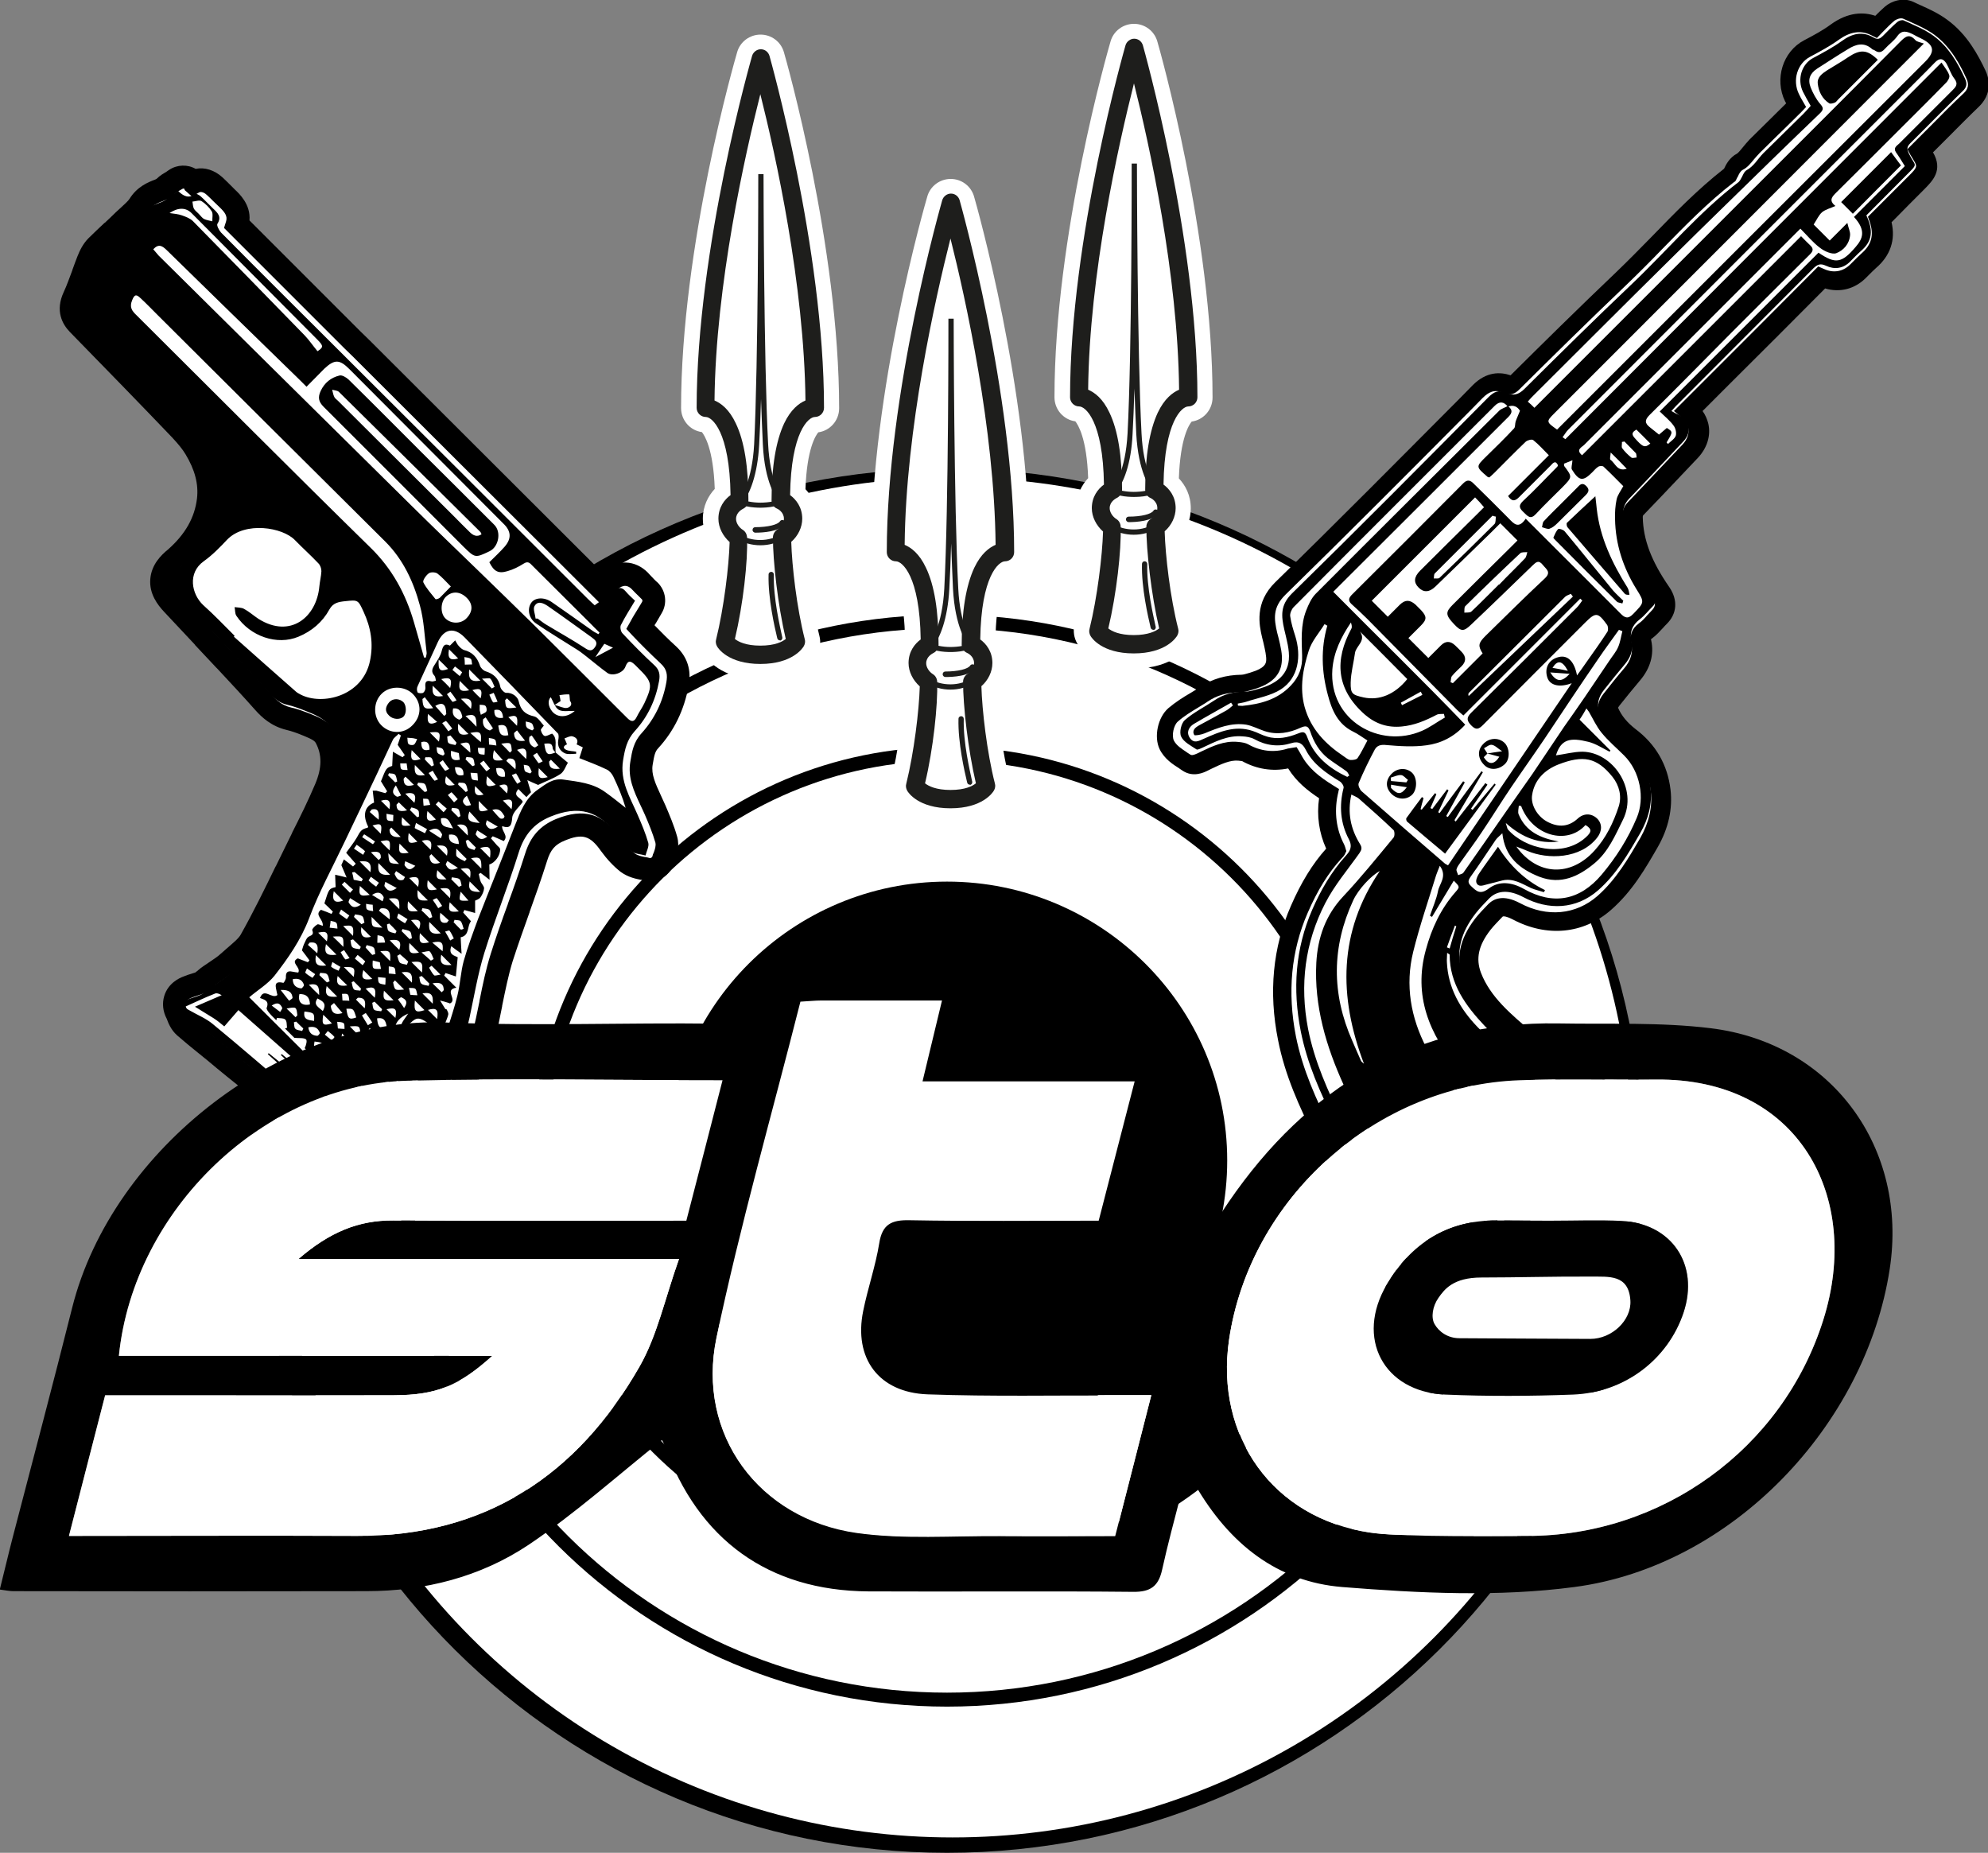 <svg xmlns="http://www.w3.org/2000/svg" width="867.8" height="808.7" xml:space="preserve" overflow="visible"><rect width="100%" height="100%" fill="#808080" stroke="none"/><style>.st0{fill:#fff}.st1{fill:#1e1e1c}</style><path d="M413.4 808.7c-167.6 0-303.9-135.5-303.9-302.1 0-166.6 136.3-302.1 303.9-302.1S717.3 340 717.3 506.6c0 166.5-136.3 302.1-303.9 302.1zm0-586.3c-157.6 0-285.9 127.5-285.9 284.1 0 156.7 128.2 284.1 285.9 284.1 157.6 0 285.9-127.5 285.9-284.1 0-156.6-128.2-284.1-285.9-284.1z"/><circle class="st0" cx="415.8" cy="505.2" r="296.8"/><path d="M413.4 744.9c-132.2 0-239.7-106.9-239.7-238.3 0-130.5 104-238.3 239.7-238.3 132.2 0 239.7 106.9 239.7 238.3 0 131.3-107.5 238.3-239.7 238.3zm0-470.7c-132.4 0-233.7 105.1-233.7 232.3 0 128.1 104.8 232.3 233.7 232.3s233.7-104.2 233.7-232.3c0-128.1-104.8-232.3-233.7-232.3z"/><path d="M413.4 686C313.9 686 233 605.5 233 506.5S314 327 413.5 327 594 407.5 594 506.5c-.1 99-81 179.5-180.6 179.5zm0-355C316.1 331 237 409.8 237 506.5S316.1 682 413.4 682s176.5-78.7 176.5-175.5S510.8 331 413.4 331z"/><path d="M413.4 687c-100.1 0-181.5-81-181.5-180.5C232 407 313.4 326 413.4 326c100.1 0 181.5 81 181.5 180.5 0 99.6-81.4 180.5-181.5 180.5zm0-355C316.7 332 238 410.3 238 506.5S316.7 681 413.5 681 589 602.7 589 506.5c-.1-96.2-78.8-174.5-175.6-174.5z"/><g><path d="M413.4 628.2c-67.4 0-122.3-54.6-122.3-121.7S346 384.8 413.4 384.8s122.3 54.6 122.3 121.7-54.8 121.7-122.3 121.7z"/></g><g><path class="st0" d="M292 285.9c-4.4-4.1-8.7-8.4-12.3-12.3 1-1.8 2.1-3.6 3.2-5.4l1.8-3c1.4-2.4 1-5.4-.9-7.3l-1.4-1.4c-.9-.8-1.7-1.6-2.4-2.4-3-3.4-8.1-5.4-13.5-.8-1.3 1.1-2.6 2.1-4.1 3.1-34.9-34.9-69.9-69.7-104.8-104.6l-3.4-3.3-50.6-50.6c1.8-5.7-2.5-9.7-4.3-11.4-.9-.8-1.7-1.6-2.5-2.4-1-1-2-2-3-2.9-2.4-2.2-6.1-3.5-9.2-1.8-.1-.1-.2-.2-.4-.3-2-2-5.2-2.3-7.5-.7-.4.3-.8.5-1.3.8-1.3.8-2.7 1.6-4 3-.3.3-1.3.7-2.2 1-2.4.9-5.9 2.3-8.4 6.2-1 1.6-2.8 3.2-4.6 4.9-.8.7-1.5 1.4-2.3 2.1-1.6 1.6-3.3 3.1-5 4.7-2.3 2.1-4.7 4.4-7 6.7-1.8 1.8-2.8 4-3.6 6-.8 2-1.5 3.9-2.2 5.9-1.3 3.5-2.5 6.8-3.9 10-.9 1.9-3.1 6.9 1.7 11.8 17.5 18 31.7 32.6 44.6 46.1 3 3.1 5 5.7 6.6 8.2 4.7 7.7 6.6 15.1 5.7 22.4-1.2 9.9-5.9 18.2-14.6 25.2-2.7 2.1-5.7 5.2-6.1 9.6-.3 4.4 2.3 7.9 4.7 10.5l13.5 14.4c3.1 3.3 6.3 6.7 9.4 10l.6.6c5.5 5.9 11.2 12.1 16.7 18.2 2.3 2.6 5.7 5.7 10.9 7 2.4.6 4.9 1.5 6.8 2.2 4.1 1.6 7.6 3 9.2 5.8 3.6 6.5 3.6 13.9 0 22.3-3 7.2-6.7 14.4-10.2 21.4-1 2-2 4-3 5.9-1.5 3-2.9 5.9-4.4 8.9-4.9 10-9.9 20.3-15.4 30-1.4 2.5-4.2 4.8-7.1 7.3-1.1.9-2.1 1.8-3.1 2.7-1.3 1.2-2.9 2.3-4.6 3.4-1 .7-2 1.3-2.9 2-.7.5-1.3 1-2 1.6-.8.7-1.6 1.3-2.2 1.6-.6.3-1.4.6-2.3.9-.9.3-2 .7-3.2 1.2-1.3.6-4.3 1.9-5.4 5.3-.5 1.5-.6 3.8.9 6.4 0 .1.1.2.1.4.5 1.4 1.3 3.5 3.1 5.2 3.1 2.7 6.2 5.3 9.3 7.7 1.2 1 2.5 2 3.7 3 1.4 1.2 2.8 2.3 4.3 3.5 2.8 2.3 5.6 4.6 8.4 6.8 4.5 3.6 9.1 7.2 13.7 10.7 3.5 2.7 6.9 5.4 10.4 8.1 2.3 1.8 4.5 3.6 6.8 5.4 3 2.4 6.1 4.9 9.2 7.3 2 1.5 4.3 2.3 6.6 2.3 1 0 1.9-.1 2.9-.4 1.9-.6 3.6-1.8 4.9-3.4 4.3 3.2 9.5 4 15.4 2.4.6-.2 1.1-.3 1.7-.4l.9-.2c1.1-.3 2.1-.8 2.8-1.6l8-8.1c.4-.4.8-.9 1.1-1.5.2-.5.5-.9.7-1.4.3-.6.6-1.3.8-1.6 1.2-1.6 2.4-3.2 3.6-4.7.9-1.1 1.7-2.2 2.6-3.3 7-9.3 11.9-20.3 14.7-33.6l1.5-7.5c1.4-7 2.7-13.6 4.7-20 2.3-7.3 4.9-14.6 7.5-21.8 2.6-7.2 5.2-14.6 7.6-22 2-6.3 5-9.8 10.6-12 9.9-4 15.8-2.3 21.8 6.3 2.4 3.3 4.9 6.1 7.6 8.1 2.2 1.7 4.7 2.2 6.6 2.5l1.5.3c1.6.4 3.2.2 4.6-.6 1.4-.8 2.4-2.2 2.8-3.8.1-.4.2-.8.4-1.2.6-1.8 1.6-4.4.8-7.3-1.2-4.6-3.2-9-4.8-12.9-.6-1.4-1.3-2.8-1.9-4.3-2.7-5.7-5-10.6-4-16.3.7-4.3 1.3-7.1 3.6-9.7 6.3-6.9 10.3-15.2 12-24.8.8-3.1 1.1-8-3.6-12.3zM101.1 444.2c-.7-.6-1.5-1.2-2.2-1.9-1-.8-2-1.5-3.1-2.2.2-.1.3-.1.5-.2 1.6 1.4 3.2 2.8 4.8 4.3z"/><path d="M152.8 508.1c-3.4 0-6.8-1.2-9.6-3.4-3.1-2.4-6.1-4.8-9.1-7.2l-.1-.1c-2.3-1.8-4.5-3.6-6.8-5.4-3.2-2.5-6.5-5.1-9.7-7.6l-.6-.5c-4.6-3.6-9.2-7.1-13.7-10.7-2.9-2.3-5.7-4.6-8.5-6.9-1.4-1.2-2.8-2.3-4.2-3.5-1.2-1-2.5-2-3.7-3-3.1-2.5-6.3-5.1-9.5-7.9-2.8-2.5-3.9-5.6-4.5-7.2-1.7-3.2-2.1-6.7-1.1-10 1.7-5.6 6.6-7.8 8.2-8.4 1.4-.6 2.7-1 3.7-1.3.5-.2 1.3-.4 1.6-.5.2-.1.9-.7 1.4-1.1.7-.6 1.4-1.2 2.2-1.7 1-.7 2.1-1.4 3.1-2.1 1.5-1 3-2 4.1-3 1.1-1 2.2-1.9 3.2-2.8 2.4-2.1 5-4.2 5.9-5.9 5.4-9.6 10.4-19.8 15.2-29.7l.1-.1c1.4-2.9 2.9-5.9 4.3-8.8.9-1.8 1.8-3.6 2.7-5.5l.2-.5c3.5-6.9 7-14 10-21.1 3-7.1 3-12.8.2-18-.7-1.3-3.7-2.4-6.6-3.6-1.7-.7-4-1.5-6.1-2-6.7-1.6-10.9-5.6-13.5-8.5-5.4-6.1-11.1-12.2-16.6-18.1l-.6-.6c-3.1-3.3-6.2-6.6-9.2-9.8l-.1-.2c-4.4-4.7-9-9.6-13.5-14.4-2.8-3-6.5-7.8-6-14.2.5-6.4 4.7-10.5 7.9-13.1C80.8 233.2 85 226 86 217.5c.7-6.2-.9-12.4-5-19.2-1.3-2.2-3.2-4.5-5.9-7.4-12.9-13.5-27.1-28.1-44.6-46-3.3-3.4-6.5-9.2-2.7-17.4 1.4-3 2.5-6.2 3.8-9.6v-.1c.7-1.9 1.4-3.9 2.2-5.9 1-2.5 2.3-5.3 4.7-7.8 2.4-2.4 4.9-4.7 7.1-6.8l.2-.1c1.6-1.5 3.2-3 4.7-4.5.8-.7 1.6-1.5 2.4-2.2 1.5-1.4 3.1-2.8 3.7-3.8 3.3-5.3 8.2-7.2 10.8-8.2.2-.1.6-.2.9-.4 1.6-1.6 3.3-2.5 4.6-3.3l.1-.1.9-.6c3.5-2.3 8-2.4 11.5-.4 3.9-.8 8.2.5 11.7 3.7 1.2 1.1 2.3 2.2 3.2 3.1l2.3 2.3c1.8 1.7 6.9 6.4 6.3 13.4l48.7 48.7 3.4 3.3c33.9 33.8 67.8 67.7 101.7 101.5.1-.1.3-.2.4-.3 7.7-6.5 15.9-4 20.5 1.4.5.6 1.3 1.3 2 2.1.5.5 1 1 1.5 1.4 3.6 3.6 4.3 9.1 1.7 13.4-.6 1-1.2 2-1.8 3.1-.4.7-.8 1.4-1.3 2.1 2.8 2.9 6 6.1 9.5 9.3 4.8 4.5 6.7 10.2 5.4 17.1-1.9 10.5-6.3 19.7-13.3 27.3-1.3 1.4-1.7 2.9-2.4 7.2-.7 4.1 1.2 8.2 3.6 13.4.6 1.3 1.3 2.9 2 4.4 1.7 4 3.7 8.6 5.1 13.6 1.2 4.4-.2 8.3-.9 10.3l-.1.2c-.1.2-.1.3-.2.5-.7 2.9-2.6 5.4-5.1 6.9-2.6 1.5-5.7 1.9-8.5 1.1-.3-.1-.6-.1-.9-.2h-.2c-2.1-.4-5.5-1.1-8.7-3.4-3.1-2.4-6-5.5-8.7-9.2-4.7-6.7-8.1-7.7-15.8-4.5-4.2 1.7-6.2 4-7.7 8.9-2.4 7.6-5 15-7.6 22.2v.1c-2.5 7-5.1 14.3-7.4 21.4-1.9 6.2-3.2 12.7-4.6 19.5v.2c-.5 2.5-1 4.9-1.5 7.4-3 14-8.1 25.7-15.6 35.6-.9 1.1-1.7 2.2-2.6 3.3l-.1.1c-1.2 1.5-2.3 2.9-3.4 4.4-.1.2-.3.5-.4.9-.3.6-.5 1.1-.8 1.6-.5 1-1.2 1.9-2 2.7l-8 8.1c-1.4 1.4-3.2 2.4-5.2 2.9l-1 .2c-.6.1-1 .2-1.5.4-5.9 1.6-11.4 1.3-16.2-1-1.2.8-2.6 1.5-4 1.9-1.2.1-2.6.4-4.1.4zM80.1 82.3c-.2 0-.4.1-.6.2-.5.3-.9.6-1.4.8l-.1.1c-1.1.7-2.1 1.3-3 2.2-1 1-2.2 1.5-4 2.2-2.1.8-4.4 1.7-5.9 4.1-1.4 2.2-3.5 4.1-5.5 6-.7.7-1.5 1.3-2.2 2-1.6 1.5-3.2 3.1-4.9 4.6l-.2.1c-2.2 2-4.6 4.3-6.9 6.5-1.1 1.1-1.8 2.5-2.5 4.3l-2.1 5.7v.1c-1.3 3.6-2.5 7-4.1 10.4-1 2.1-1.5 3.9.8 6.3C55 155.8 69.2 170.5 82.1 184c3.2 3.3 5.5 6.2 7.2 9.1 5.3 8.7 7.4 17.1 6.4 25.6-1.3 11.3-6.7 20.6-16.4 28.5-2.8 2.3-4.1 4.1-4.2 6.1-.1 2 .9 4 3.4 6.7 4.5 4.8 9 9.7 13.4 14.4l.1.2 9.3 9.9.6.6c5.6 6 11.3 12.1 16.8 18.3 1.9 2.2 4.5 4.5 8.3 5.4 2.8.6 5.4 1.6 7.5 2.4 4.6 1.8 9.3 3.6 11.7 8.1 4.3 7.9 4.4 16.8.3 26.6-3.1 7.4-6.8 14.7-10.3 21.8l-.2.5-2.7 5.4c-1.4 2.9-2.9 5.9-4.3 8.8l-.1.1c-4.9 10-10 20.4-15.5 30.3-1.9 3.3-4.9 5.9-8.2 8.6-1 .8-2 1.7-3 2.6-1.6 1.4-3.4 2.6-5.1 3.8-.9.6-1.9 1.3-2.8 1.9-.6.4-1.1.9-1.7 1.4-1 .8-2 1.6-3 2.2-1 .5-2.1.9-3.2 1.2-.9.3-1.8.6-2.8 1-1.1.5-2.3 1.1-2.6 2.2-.2.7-.1 1.5.4 2.4l.3.4.3.8c.4 1.1.8 2.3 1.7 3.1 3 2.6 6.1 5.2 9.1 7.6 1.2 1 2.5 2 3.7 3 1.4 1.2 2.8 2.3 4.3 3.5 2.7 2.3 5.5 4.6 8.3 6.8 4.5 3.6 9.1 7.1 13.7 10.7l.6.5c3.3 2.5 6.5 5.1 9.8 7.6 2.3 1.8 4.6 3.6 6.8 5.4l.1.1c2.9 2.3 6 4.8 9 7.1 1.1.8 2.3 1.3 3.5 1.3.5 0 .9-.1 1.4-.2 1-.3 1.8-.9 2.4-1.7l3-3.9 3.9 3c3 2.3 6.6 2.8 11.1 1.6.6-.2 1.2-.3 1.8-.4l1-.2c.2 0 .3-.1.4-.3l8-8.1c.1-.1.1-.2.2-.2l.6-1.2c.4-.9.8-1.7 1.3-2.4 1.2-1.7 2.5-3.2 3.7-4.8l4 3-3.9-3.1c.8-1.1 1.7-2.1 2.5-3.2 6.6-8.7 11.1-19 13.8-31.6l1.5-7.2v-.2c1.4-7.1 2.8-13.8 4.9-20.5 2.3-7.3 4.9-14.7 7.5-21.8v-.1c2.6-7.1 5.2-14.5 7.5-21.8 2.4-7.7 6.6-12.3 13.5-15.2 12.1-4.9 20.4-2.5 27.8 8 2.1 2.9 4.3 5.3 6.6 7 1.3 1 3 1.3 4.5 1.6h.2c.5.1 1.1.2 1.7.4.3.1.5 0 .8-.1.2-.1.4-.4.5-.6.1-.6.3-1.1.5-1.5l.1-.2c.5-1.4 1-2.9.7-4.3-1.2-4.2-3-8.5-4.6-12.2-.6-1.4-1.3-2.8-1.9-4.1-2.9-6.2-5.7-12.1-4.4-19.3.7-4.3 1.4-8.4 4.9-12.2 5.6-6.2 9.3-13.7 10.8-22.3.5-3 .3-5.5-2.4-8-4.8-4.5-9.3-9-12.6-12.5l-2.5-2.7 1.8-3.2c1-1.9 2.2-3.8 3.3-5.6l1.8-3c.2-.4.2-.9-.2-1.2l-1.3-1.3c-.9-.9-1.9-1.8-2.7-2.7-2.9-3.3-5.5-1.1-6.5-.3-1.4 1.2-2.9 2.3-4.4 3.4l-3.5 2.5-3-3c-34.9-34.9-69.9-69.7-104.8-104.6l-3.4-3.3-50.6-50.6-2.1-2.1.9-2.9c.7-2.3-.6-4-2.9-6.2-.9-.9-1.8-1.7-2.6-2.5-1.1-1.1-2-2-2.9-2.8-.8-.8-2.4-1.7-3.4-1.1l-3.1 1.8-2.7-2.4c-.2-.1-.3-.3-.5-.5 0-.5-.3-.6-.5-.6zm116 407.6zM97.9 448l-2.2-1.8c-.7-.6-1.6-1.2-2.5-1.8l-8.1-5 12.1-5.2 7.2 6.3-6.5 7.5z"/><g id="ZGadFg_1_"><path d="M80.4 439.6c-1.3-2.1.4-2.8 1.7-3.4 1.9-.8 4.1-1.2 5.9-2.2 1.8-1 3.2-2.4 4.9-3.6 2.7-1.9 5.6-3.6 8-5.8 4-3.6 8.8-6.9 11.4-11.5 7.2-12.8 13.4-26.1 19.9-39.2 4.6-9.2 9.3-18.3 13.3-27.7 3.8-9 4.6-18.5-.3-27.5-2.6-4.8-7.5-6.7-12.3-8.6-2.5-1-5-1.9-7.6-2.5-3.3-.8-5.6-2.7-7.8-5.1-5.7-6.4-11.6-12.6-17.4-18.9-7.6-8.1-15.3-16.2-22.8-24.4-4.4-4.7-4.2-7.3.7-11.3 9.4-7.6 15.4-17 16.8-29.1 1.1-9.5-1.7-18.2-6.6-26.2-2-3.3-4.7-6.4-7.4-9.2C66 168 51.1 152.6 36.2 137.3c-1.7-1.7-1.6-3-.6-5.2 2.4-5.3 4.1-10.8 6.2-16.2.5-1.4 1.2-2.9 2.2-4 3.9-3.8 8-7.5 11.9-11.2 2.7-2.6 5.9-5 7.8-8.2 2.4-3.9 7-3.4 9.8-6.2 1.1-1.2 2.7-1.9 4.3-2.9 2.2 2.1 4.5 3.5 7.5 1.2.3-.2 1.6.5 2.2 1 1.9 1.7 3.6 3.6 5.5 5.4 2 1.9 3.9 3.6 1.9 6.7-.4.7.7 2.8 1.6 3.8 18.1 18.3 36.4 36.4 54.6 54.6 35.2 35.1 70.4 70.2 105.5 105.3.9.9 1.9 1.8 3 2.8 2.9-2.2 5.8-4.1 8.4-6.3 1.9-1.6 3.4-1.8 5.1.2 1.2 1.4 2.6 2.7 4.1 4.1-2.2 3.7-4.4 7.1-6.2 10.7-.4.9 0 2.8.7 3.5 4.5 4.8 9.1 9.5 13.9 13.9 2.3 2.1 2.6 4.2 2.1 7-1.5 8.3-5 15.7-10.6 21.8-3.5 3.9-4.3 7.9-5.1 12.7-1.5 9.2 3.1 16.3 6.4 24 1.7 3.9 3.4 7.9 4.6 12.1.4 1.6-.8 3.7-1.2 5.5-2.1-.6-4.5-.6-6.1-1.8-2.4-1.8-4.6-4.3-6.3-6.8-7.9-11.2-17-13.3-29-8.4-7.4 3-11.6 8.1-14 15.8-4.6 14.7-10.4 29.1-15 43.8-2.8 9.1-4.4 18.7-6.4 28-2.4 11.3-6.6 21.9-13.6 31.2l-6.3 8.1c-.8 1.1-1.3 2.5-2 3.7-2.7 2.7-5.4 5.4-8 8.1-.9.2-1.9.4-2.8.7-3.7 1-7.2 1-10.4-1.5-1.8-1.4-3.7-2.7-6-4.2-.6 1.6-1 2.7-1.4 3.8-1 3.1-4.1 4.1-6.7 2.1-5.4-4.2-10.6-8.5-16-12.7-8-6.3-16.1-12.5-24.1-18.8-4.3-3.4-8.4-6.9-12.6-10.3-4.3-3.5-8.7-6.9-12.9-10.6-1.1-.9-1.4-2.7-2-4.1.9.6 1.8 1.1 2.7 1.6 3.3 1.9 7 3.4 9.9 5.8 12.4 10.2 24.5 20.7 36.7 31.1.7.6 1.5 1 2.3 1.5.2-.2.4-.5.6-.7-4.5-4.5-9-9-13.6-13.5.1-.1.2-.2.3-.2 6 5 12.1 10 18.1 15 .3-.3.6-.7.9-1-7.1-6.3-14.1-12.7-21.2-19l.4-.4c8.5 6.9 17.1 13.8 25.6 20.7.2-.2.3-.4.5-.6-6.9-6.4-13.9-12.9-20.8-19.3.1-.1.2-.3.4-.4 6.1 5 12.2 10 18.2 15 .2-.2.4-.5.6-.7l-2.5-2.5-42.6-37.5c-.7-.6-2.2-1.1-2.9-.7-4.4 1.7-8.9 3.9-13.4 5.9zm107.8 23.9c-2 .1-4 .2-6.7.3 1.3 1.5 2.3 2.6 3.5 4.1 1.2-1.7 2.2-3.1 3.2-4.4 1.7-3.6 3.4-7.3 5.1-10.9.6-.8 1.4-1.5 1.7-2.4 1.6-5.2 3.4-10.4 4.7-15.8 1.2-4.9 1.4-10 2.7-14.9 1.8-6.3 4.1-12.5 6.4-18.7 5.3-13.6 10.8-27.1 16.1-40.8 2.3-5.8 4.4-11.5 9.8-15.3 3.5-2.4 6.6-5.2 11.5-4.4 6.2.9 12.5 1.5 17.8 5.3 3.1 2.2 6.1 4.6 9.1 7-1.4-4.8-3.3-9.3-5.4-13.7-.6-1.2-1.7-2.5-2.8-3-3.9-1.9-8-3.4-12-5 .5-1.5 1-3.1 1.5-4.7-1.1-.5-1.9-.9-2.7-1.3 1-2-.3-3.1-1.8-3.5-1-.3-2.3.5-3.5.9.4.9.8 1.7 1.1 2.6-1.6.6-1.9 1.7-.3 2.4 1.3.6 2.9.5 4.3.8v.9c-1.6 0-3.5.4-4.9-.2-2.2-1-3.4-3.1-2.9-5.8.2-1 .3-2.4-.2-2.9-13.5-14-27.1-28-40.7-41.9-4.5-4.6-9-3.8-11.7 2.1-2.9 6.4-5.9 12.8-8.8 19.2-.4.8-.4 2 0 2.7.2.4 1.8.5 2.4.2.6-.4 1.1-1.5 1-2.3-.2-2.1 0-3.4 2.6-2.7.6.2 1.4-.2 2-.3-.2-.7-.2-1.6-.6-2.1-1.6-1.7-1.1-3.1 0-4.8 1.2-1.9 2.6-3.9 3.1-6 .6-2.5 1.4-3.5 3.6-2.4l2.3-2.3c.5.8.9 1.8 1.6 2.5.6.7 1.4 1.4 2.2 1.7 3.7.9 5.8 3.2 7 6.8.3 1 1.5 2.2 2.5 2.5 3.4 1.1 5.7 3 6.4 6.8.2 1 1.7 2.6 2.5 2.6 2.9-.2 5.1 1.9 5.5 3.6.9 4 2.8 5.8 6.8 6.7 1.7.4 3 2.8 4.2 4-.6.8-1.4 1.6-1.3 2 .2.9.8 2.2 1.6 2.5.7.3 1.9-.5 3.3-1 2.5 2.1 1.1 5.5 1.6 8.4-.4-.6-1.2-1.2-1.3-1.9-.2-2.7-1.9-2.2-3.7-2.1.7 4.8 1.4 5.3 4.9 3.8 1.7 1.4 3.5 2.9 5.4 4.5-.9 1.4-1.6 3.8-3.2 4.9-3.2 2.1-6.9 3.4-9.8 4.8-1.8-.8-3.3-1.4-4.7-2.1.5 1.6.9 3.2 1.6 5.3-.3.3-1.2 1.2-2 2.1-1.3-1.3-2.4-2.3-3.5-3.5-2.9 3.3 1.4 3.7 1.9 5.6-1.6 2.3-4.4 4.5-4.6 6.9-.3 3.4-.9 4.9-4.4 3.7-.2 2.4 2.9 4.2.7 6.5-1.7-.8-3.2-1.4-4.8-2.1-.3.3-.5.6-.8.9.9 1 1.8 2.1 2.7 3.1.5.5 1.3 1.1 1.3 1.6.2 2.7-2.3 6.1-4.7 6.7 0 2.1.1 4.2.1 6.7-1.7-1.3-2.8-2.2-3.9-3-.3.2-.5.3-.8.5.3 1.1.4 2.2.8 3.2.4 1.1 1.6 2.1 1.5 3.1-.1 1.3-.8 2.8-1.6 3.9-.6.8-1.9 1.2-2.3 1.4v5.4c-2-.6-3.3-.9-4.7-1.3-.2.4-.3.7-.5 1.1 1.1 1.2 2.1 2.4 3.4 3.8-1.8 2.1-.5 6.2-4.5 7 .1 2.2.2 4.4.4 7.2-2-1.4-3.2-2.3-4.5-3.3-1.4 3.8 1.5 4.1 2.8 4.8-.3 3.2-.6 6-.8 8.4l-4.5-1.5c-.2.4-.4.7-.6 1.1l5.3 5.3c-5.6.9.7 5.3-2.8 6.9-.1-.1-.4-.2-.7-.3-1.2-.4-2.4-.7-3.6-1 .8 1.2 1.5 2.5 2.3 3.7.1.1.5.1.6.2.3.7.8 1.5.7 2.1-.2 1.2-.8 2.3-1.2 3.5-.3.9-.6 1.9-.9 2.9-4.1-2.7-4-2.7-4.6 1.8-.2 1.2-.6 2.6-1.3 3.6-2.4 3.1-6.7 3.6-9.7 1.3-3.7-2.9-4.3-7.1-1.6-10.8.5-.7.9-1.3 1.8-2.6-7.6 3.3-6.2 8.3-4.4 13.7 1.6 4.5 6.6 2.2 9 5 3.6-2.3 7.8-4.1 7.8-10.1l2.2 2.2c-1.4 2-2.4 4.6-4.2 5.9-2.6 1.3-1.6 2.7-.4 4.4zM244.7 306c-.5.3-1 .7-2.6 1.7 2.4.6 3.9 1.5 5.3 1.3 1-.1 2.9-1.2 1.4-3.1-.1-1-.2-2.8-.3-2.8-1.4-.1-2.8.1-4.3.3.2.8.4 1.7.5 2.6zm-142.3-28.5c-.1.1-.2.3-.3.4 9 8 18 16 27 23.9.6.6 1.5 1 2.2 1.4 9.4 4.8 27 .7 30.2-14.7 1.6-7.6.4-14.6-2.8-21.5-2.4-5.2-2.4-5.2-8-4.6-2.9.3-5.3.7-6.9 3.6-3 5.5-7.7 9.5-13.5 11.9-9.3 3.9-21.1-.1-27.1-9.1-.7-1-.5-2.5-.8-3.8 1.4.2 3 .1 4.2.8 2.2 1.2 4.1 2.9 6.2 4.3 14 8.8 25.4-.8 26.6-14.1.2-2.2.8-4.5.9-6.7 0-1.2-.5-2.6-1.3-3.4-3.3-3.5-6.9-6.7-10.2-10.1-5.4-5.7-21.8-8.3-29.6-.3-3.2 3.4-6.5 6.8-10.3 9.5-7.1 5.1-5.3 14.3-.2 19.1 4.6 4.1 9.1 8.8 13.7 13.4zm31.4-108.7-2.9-2.9c-19.4-18.9-38.8-37.8-58.2-56.8-1.8-1.7-3.4-2.9-5.8-.3.8.9 1.5 1.8 2.3 2.7 36.8 36.4 73.5 72.8 110.3 109.1 9.7 9.6 19.6 19.1 29.4 28.6 8.1 7.9 16.3 15.8 24.4 23.8 13.5 13.4 27 26.9 40.5 40.4 1.6 1.6 2.9 2 4.1-.4 1-2.1 2.4-4 3.4-6.1 3.7-8 3.5-9.2-2.8-15.4l-1.2-1.2c-1.8-1.7-3.1-2.5-4.3.7-1 2.8-5.7 4.3-7.9 2.7-3.2-2.3-6.2-4.9-9.3-7.3-1.4-1.1-2.8-2.2-4.3-3.1-5.8-3.7-11.7-7.2-17.4-11.1-3.3-2.2-4.1-6.4-2.2-9.1 1.6-2.3 5.5-2.6 8.8-.4 6.1 4.2 12.1 8.5 18.2 12.8.7.5 1.5.8 2.3 1.3.2-.2.4-.5.5-.7-1.4-1.4-2.9-2.8-4.3-4.3-8.3-8.3-16.6-16.5-24.9-24.8-1.1-1.1-1.9-2.3-3.9-1-2.2 1.4-4.6 2.6-7.1 3.3-4 1.2-5.9.1-7.9-3.9 2.2-2.2 4.6-4.4 6.7-6.8 3.1-3.6 2.8-6.8-.5-10-22.4-22.5-44.9-45-67.3-67.5-4.2-4.2-6.4-4.4-10.9-.2-2.5 2.5-4.9 5-7.8 7.9zM185.1 287h.8c.1-.8.5-1.7.3-2.5-.9-6.8-1.1-13.7-2.9-20.2-2.8-10.4-7.3-20.1-15.1-27.9-33.1-32.9-66.2-65.8-99.3-98.8-2.5-2.5-5-5.1-7.6-7.5-1.6-1.5-2.5-1.9-3.6.9-1.3 3.1-.1 4.7 1.9 6.6 34.1 33.9 67.9 67.9 102.2 101.5 9.4 9.2 15.3 20.1 18.9 32.5 1.5 5.1 2.9 10.2 4.4 15.4zM175 321c-.3-.2-.7-.4-1-.7-.8.9-2 1.6-2.5 2.6-2.4 5-4.7 10.2-7.1 15.2-4.6 9.8-9.3 19.5-13.9 29.2-5.3 11.2-11.3 22.1-15.6 33.6-3.6 9.4-9.1 17.3-15.1 25-3 3.7-7.4 6.3-11 9.4 12.1 12 24.5 24.5 37 36.9l.8-.8-4.5-4.5c.5-1.9 1.5-3.3 1.1-4-1.4-2.3-3.5-2.2-5.4-.6l-4.8-4.8c.7-1.4 1.2-3.5.5-3.9-1.1-.7-2.8-.4-5-.6l-4.1-4.1.9-.3c-.2-1.2 0-2.9-.8-3.6-.7-.7-2.3-.5-3.6-.7-.1.3-.2.6-.3 1-1-1-2.1-2-3-3.1-.6-.7-1.4-1.8-1.2-2.3 1.3-3.2-1.2-3.6-2.9-4.3 1.7-4.8 5.2.7 7.6-1.3-.1-.4-.2-.8-.3-1.3-.4-2.2-1.6-5.1 2.9-4 .2 0 1.1-1.5 1.1-2.3-.1-2.2.6-3.1 2.8-2.6.9.2 1.8.3 2.6.4 1.3-2.4-3.8-4.4-.2-6.2 1.6.6 3 1.2 4.4 1.7.2-.3.5-.6.7-.8-1-1.4-2-2.7-3.3-4.4.2-.5.4-1.6.9-2.7.6-1.2 1.1-2.8 2.1-3.3 1.5-.7 2.2-1 1.5-2.8-.2-.5 1.3-2 2.2-2.5.5-.3 1.6.4 2.4.6.3-3-3.8-4.7-.8-7 1.7.6 3.2 1.2 4.6 1.8.2-.3.4-.7.6-1-1.2-1.2-2.5-2.5-3.7-3.6 2-6.4 2-6.4 4.9-7.1-.1-1.7-.1-3.4-.2-5.4 1.7.4 2.8.6 5 1.2-.9-2.1-1.5-3.5-2.3-5.4.2-.5.7-1.5 1.1-2.5 1.5 1.1 2.7 2.1 4 3.1l1.2-1.2c-1.3-1.5-2.6-2.9-4.2-4.8 1.5-2.1 3.3-4.3 4.7-6.7 1.5-2.8 2-3.6 4.6-4.2.2 0 .2-.3.3-.5-2.6-5.2-1.4-8.9 2.6-10.5-.2-1.9-.4-3.5-.6-5.2h1.6c1.3.4 2.6.7 3.9 1.1l.8-.8c-.9-1.4-1.7-2.8-2.7-4.4 2.3-5.8 2.3-5.8 4.9-6.7.1-2.1.2-4.1.3-6.2 1.8 1 3 1.7 4.2 2.4.3-.3.6-.6 1-.9-1-1.4-2-2.9-3.1-4.5.4-1.1.9-2.6 1.4-4.1zm5.3-18c-3.6-3.7-10.1-3.8-13.7-.2-3.7 3.6-3.8 10-.2 13.7 3.8 3.9 9.8 4 13.6.1 4-3.9 4.2-9.6.3-13.6zm-41.7-149.7c2.6-1.7 2.7-2.3-.1-5.1L83.6 93c-2.5-2.5-5.9-2.5-9.6 0 2 .3 3.7.4 5.4 1 1.7.6 3.6 1.3 4.8 2.5 16.3 16.6 32.6 33.2 48.8 49.9 2 2.1 3.6 4.5 5.6 6.9zM233.8 270h.9c1.2.8 2.3 1.8 3.5 2.5 5.6 3.4 11.4 6.6 16.9 10.2 1.9 1.3 3.2 1.8 4.6-.2 1.5-2.1.1-3.2-1.4-4.3-6.4-4.6-12.7-9.2-19.2-13.7-1.8-1.2-4.4-2.5-5.8.1-.7 1.2.3 3.5.5 5.4zm-29.9-8.9c-2.9-3-6.5-3.3-9.3-.6-2.3 2.3-2.5 7.1-.2 9.4 2.4 2.4 6.5 2.5 9 .2 3-2.9 3.2-6.2.5-9zm-7.1-5.1c-2-2-3.8-4.1-5.9-5.7-.9-.6-3-.7-3.8 0-1.2.9-2.7 3.1-2.3 3.9 1.3 2.6 3.4 4.9 5.3 7.3.2.2 1.5-.2 1.9-.6 1.5-1.5 2.9-3 4.8-4.9zM87 93.6c.7.7 1.3 1.6 2.1 2 1.1.5 2.4.7 3.6 1-.1-1.5.4-3.3-.3-4.4-1.1-1.7-2.7-3.3-4.4-4.4-1-.6-2.7.1-4 .2.2 1.1.2 2.3.7 3.2.6.9 1.6 1.6 2.3 2.4zm100.7 356.1c-3.9.2-7.3.5-11.3.7 5.9 5.2 9.2 4.9 11.3-.7zm-9.9-2.1c.2.4.3.7.5 1.1 3 0 6.2.8 9.2-1.6-1.7-1.3-3.5-2.6-5.2-2.5-1.5.1-3 1.9-4.5 3zm73.1-137.3c-2.6-.1-5.3.5-7-.5-1.7-1-2.4-3.7-3.5-5.5-1.3 1.3-1.3 3.9.7 6.3 2.3 2.7 6.4 2.7 9.8-.3zM135.3 438.4c-.1-3.2-1.6-4.6-4.6-4.5-.8 3.4 1 5.3 4.6 4.5zm86.6-117.5c-.5-2.6-.5-5.3-4.4-4.2.5 2.2.2 5.1 4.4 4.2zm-28-8.4c.3-.3.6-.5.9-.8-.1-4.3-1.4-5.5-4.8-3.6 1.3 1.5 2.6 2.9 3.9 4.4zm18.1.6c-.4.3-.7.5-1.1.8-.4 2.3.4 4.1 2.8 4.9.4.1 1-.6 1.5-.9-1.1-1.6-2.1-3.2-3.2-4.8zm47.9-26.3c2.9-1.5 5.2-2.8 7.7-4.1-1.3-.6-2.7-1.2-3.8-1.7-1.2 1.8-2.4 3.5-3.9 5.8zm-76.5 183.8c-1.9-1.1-3.7-2.1-5.5-3.1-.3.4-.6.8-.9 1.3l4.2 4.2c1-1.1 1.6-1.7 2.2-2.4zm-55.6-43.2c0 2.6 1.5 3.8 3.7 4 .4 0 1.3-1.2 1.2-1.5-.8-2.5-2.7-3-4.9-2.5zm70-118.2c-.6 2.5.4 4 2.6 4.9.3.1 1.5-.9 1.4-1.2-.4-2.1-1.1-4-4-3.7zm-42.3 134.9c-1.2-3.9-1.2-3.9-4.3-3.8.6 4.4 1.2 4.9 4.3 3.8zm3.3-79.8c-.2.4-.5.7-.7 1.1 1.6 1.1 3.1 2.1 4.7 3.1l.9-1.2c-1.5-1-3-2.1-4.6-3.1 0 0-.1.1-.3.1zm55.1 10.1c.6-4.6-.2-5.4-4.3-4.3l4.3 4.3zm-26.6-11.8c2.1 1.4 3.6 2.3 5.1 3.3.2-.6.8-1.5.5-1.9-1-1.7-2.2-3.4-5.6-1.4zm-1.9-58.3c-.3.3-.6.5-1 .8.2 3.9.8 4.6 4.7 4-1.4-1.9-2.6-3.3-3.7-4.8zm-35.9 137.9c-1.4-1.7-2.6-3.1-3.7-4.4-.5.5-1.4 1-1.4 1.4.3 2.3 1.2 4.1 5.1 3zm36-78.5.9-1.8-4.8-2.7c-.2.8-.7 2.1-.5 2.3 1.4.8 3 1.4 4.4 2.2zm-16.6 85.1c-.4-2.8-.9-4.9-4.3-4.3.3 2.6.5 4.9 4.3 4.3zm60.3-125.5c-1.4-1.8-2.5-3.1-3.5-4.5-.5.5-1.4 1-1.3 1.4.1 2.2 1.1 3.7 4.8 3.1zm-96.3 118.2c-.7 3.8 2 3.7 4.2 4.1.2-3.4 0-3.6-4.2-4.1zm72-87.3c-1.3 3.7-.2 4.7 4.5 5-1.7-2-3.1-3.5-4.5-5zm-67.6 100.4c-.6 3.4 0 4 4 3.7.8-3.3-1.6-3.4-4-3.7zm55.2-97.4c-.3 3.9 2.3 3.7 5.3 4.4-1.6-2.6-1.9-5.2-5.3-4.4zm-34.7 46.2c.4-.2.9-.5 1.3-.7-.3-1-.3-2.3-1-2.8-.8-.6-2.1-.6-3.1-.8-.2.4-.3.7-.5 1.1 1 1 2.1 2.1 3.3 3.2zm-35.3 28.7c1.5 1.9 2.6 3.3 3.7 4.7.5-.4 1.5-.9 1.5-1.3-.2-2.1-1.3-3.6-5.2-3.4zM232.1 321c-.3.2-.7.4-1 .6-.4 2 .1 3.7 2.2 4.6.4.2 1.1-.6 1.7-.9-.9-1.5-1.9-2.9-2.9-4.3zm-97.5 127.4c.3 2.6 1.8 3.6 3.9 3.7.4 0 1.2-1 1.1-1.3-.8-2.2-2.3-3-5-2.4zm39.7-33.8c1.2-3.9-.3-4.8-4.2-4.2 1.7 1.8 3 3 4.2 4.2zm6.8 22.1c-.5 4.8.3 5.5 4.2 4.2l-4.2-4.2zM208 317.2c0-5-.8-5.8-4.8-4.7 1.7 1.5 3 2.8 4.8 4.7zm-5.1 58.7c.3-.3.5-.7.8-1-1.3-1.3-2.6-2.5-4.5-4.5 0 1.6-.3 3 .2 3.4.9 1 2.3 1.5 3.5 2.1zm-53.1 17.2-4.1-4.1c-.9 4.2.4 5.4 4.1 4.1zm10.8 54.4c.6-.4 1.2-.8 1.9-1.2-.9-1.4-1.8-2.8-2.8-4.1-.1-.1-1.1.7-1.7 1 .8 1.4 1.7 2.8 2.6 4.3zm12.6-59.9c-2.1-1.1-3.6-1.9-5-2.7-.1.7-.6 1.6-.3 2 1 1.4 2.1 3 5.3.7zm0 83.7c-1.1 4.6.8 5.1 4.6 4.6-1.7-1.8-2.9-3-4.6-4.6zm15.1-98.5-.8.8c.1 2.6 1.2 4.1 4.6 3-1.3-1.2-2.6-2.5-3.8-3.8zm26.4-72.3c.4-.2.8-.5 1.2-.7-.6-1.2-1-2.7-1.9-3.6-.4-.4-1.8 0-3.6 0l4.3 4.3zm2.6 60.3c-2-1.1-3.4-2-4.8-2.8-.1.7-.6 1.5-.3 2 .8 1.5 2 2.8 5.1.8zm-39.7 60.3c.2-.5.4-.9.6-1.4-1.2-1.1-2.4-2.2-3.6-3.2-.4.2-.8.5-1.2.7.4 1 .5 2.3 1.2 3 .8.6 2 .6 3 .9zm-20.1-26.2c-1.9-1.2-3.3-2-4.7-2.9-.2.6-.8 1.5-.6 1.9 1 1.5 2 3.1 5.3 1zm34.9 12.5-5-5c-.5 4.3.8 5.6 5 5zm20.2-68.6c-.8 4.4-.1 5 3.8 3.8l-3.8-3.8zM150 467.4c.4-3-.6-4.3-3.6-3.7-.4 2.6.6 4 3.6 3.7zm55.2-84.2c.6-4.1-.2-4.7-4.1-4 1.5 1.4 2.8 2.7 4.1 4zm-8.6-81.3c-.5.4-1 .7-1.5 1.1.8 1.1 1.5 2.3 2.4 3.3.2.2 1.2-.4 1.8-.6-.8-1.3-1.7-2.6-2.7-3.8zM129 444l.8-.8c-.4-3.8-.4-3.8-4.7-3 1.5 1.4 2.7 2.6 3.9 3.8zm81.1-64.9c.2-4.6-.6-5.3-4.5-4.5l4.5 4.5zm-9.8 8 1.2-.6c-.3-1-.3-2.3-1-2.8-.8-.6-2.1-.5-3.2-.8l-.3.9 3.3 3.3zm-45.9-3.1c1.2.2 2.3.5 3.4.7.2-.3.4-.7.6-1-1.2-1-2.3-2-3.5-3-.2-.2-.8.1-1.2.1.3 1 .5 1.9.7 3.2zm25.2 35.9 4.6 4.6c.5-4.5 0-5.1-4.6-4.6zm-10.9 20.6c1.3 1.3 2.5 2.5 3.9 3.8.8-4 0-4.7-3.9-3.8zm-2.3.9c.1-.3.3-.6.4-.9l-3.3-3.3c-.3.2-.6.3-1 .5.2 1 .2 2.4.8 3 .7.6 2 .5 3.1.7zm-23.7-12.6c.4-.2.8-.3 1.2-.5-.4-1.1-.4-2.4-1.2-3.1-.6-.6-1.9-.4-2.9-.6-.1.3-.3.6-.4 1 1.1 1.1 2.2 2.1 3.3 3.2zm44.9-109.1 4 4c.8-4.1.4-4.5-4-4zm12.7 48.7c-.1-2.9-1.2-4.5-4.3-4.1-.3 3.2 1.6 3.9 4.3 4.1zm-34.1 28.1c-.3.3-.6.7-.8 1 1.4 1.2 2.9 2.3 4.7 3.8.4-3.9-1-5.2-3.9-4.8zm17.9 29.5c-.4.1-.7.3-1.1.4.3 1 .2 2.3.9 2.9.7.7 2.1.7 3.2 1 .1-.3.2-.7.3-1l-3.3-3.3zm-32.5 48.1c.6-2.1.1-3.5-2-3.8-.5-.1-1.5.9-1.5 1.5-.2 2.3 1.4 2.5 3.5 2.3zM200 287.4l-4-4c-.7 3.8.3 5.1 4 4zm16.6 47.9c0 2.9 1.1 4.1 3.8 3.7.3-2.8-.7-4.2-3.8-3.7zm-36.1 129.2c-1.7-1.7-2.9-2.9-4.3-4.2-.9 4-.4 4.6 4.3 4.2zm-37.9-34.1c-1 4.1.5 5 4.6 4.6l-4.6-4.6zM157 376l4.7 4.7c.7-4.3-1-5.1-4.7-4.7zm13.3 5.8-5.1-5.1c-.5 4.1.7 5.5 5.1 5.1zm-29.4 59.5c1.9-3.4-.1-4.3-2.3-5.5-2 2.8.4 3.7 2.3 5.5zm68.8-144.2-4.9-4.9c-.4 4 .5 5.6 4.9 4.9zm-4.4 22.8c1.8 1.6 3 2.7 4.6 4 .4-4.3-.2-4.9-4.6-4zm-41.7 115.6c.8-4.2-.3-5.2-4-4l4 4zm-21.3-23.4c-1 4.3.6 5.1 4.6 4.6l-4.6-4.6zm11.8-2.1c-.4.1-.7.3-1.1.4.2 1 .2 2.4.8 3 .7.7 2.1.7 3.2.9.2-.3.3-.6.5-1-1.1-1-2.2-2.2-3.4-3.3zm-2.7-8.8c.4-.5.7-1.1 1.1-1.6-1.2-.9-2.4-1.7-3.6-2.6-.3.6-.9 1.6-.8 1.8 1 .9 2.2 1.6 3.3 2.4zm15.5 3.7-4.7-4.7c0 4.5 0 4.5 4.7 4.7zm-14.1-15.2c.4-.5.9-1 1.3-1.4-1.2-1.1-2.5-2.2-3.7-3.4l-1.2 1.2 3.6 3.6zm35.6 31.8c-.4.3-.8.6-1.1.9.7 1.1 1.3 2.4 2.2 3.3.3.3 1.5-.1 2.8-.3l-3.9-3.9zm-9.7-9.9c-.5 4.2.4 5 4.2 4.2l-4.2-4.2zm-16.3-21c1.8 1.1 3.2 2 4.6 2.8.2-.7.7-1.5.4-2-.9-1.6-2.2-2.6-5-.8zm14.4 12.4c.4-.6.7-1.2 1.1-1.8-1.3-.8-2.7-1.7-4-2.5-.2.7-.7 1.8-.5 2 1 .9 2.2 1.6 3.4 2.3zm5.6-5.3-4.3-4.3c-.5 4.2 0 4.7 4.3 4.3zm5.1 3.1c.4-.2.8-.3 1.2-.5-.4-1-.5-2.4-1.2-3.1-.7-.6-2-.6-3.1-.8-.1.3-.2.7-.4 1 1.3 1.1 2.4 2.3 3.5 3.4zm13.7 5c.4-.1.8-.2 1.2-.4-.4-1.1-.6-2.5-1.3-3.3-.5-.6-1.8-.4-2.7-.6-.1.3-.2.7-.4 1 1 1.1 2.1 2.2 3.2 3.3zm-35-41.9c.7-4.3.2-4.7-3.6-3.6l3.6 3.6zm8.2 4.3c-.6 4.1.1 4.7 4 4-1.5-1.5-2.8-2.7-4-4zm30.1 24.9c-1.1-1.3-2.3-2.6-3.4-3.9-.9 4.1-.9 4.1 3.4 3.9zm-4.6-14.3c-2-1.3-3.3-2.1-4.6-3-.2.5-.8 1.3-.7 1.6.8 1.5 1.7 3.2 5.3 1.4zm-11.9-7.9c.9-3.7-.3-4.9-3.9-3.9 1.3 1.4 2.4 2.5 3.9 3.9zm21.6 18.4-4.6-4.6c-.9 4.1 1 4.6 4.6 4.6zm-14.5-15.8c.8-3.5-.5-4.9-4.4-4.4l4.4 4.4zm-6.2-37.1c-.6.3-1.2.7-1.8 1 .8 1.1 1.6 2.3 2.5 3.3.1.2 1-.3 1.6-.5-.8-1.2-1.6-2.5-2.3-3.8zm-9.2-9c-.7 4.3.2 5.2 3.9 3.9l-3.9-3.9zm17.2.3c-.4 3.3.6 4.6 3.8 3.9-.2-1.1-.3-2-.4-2.9-1.2-.3-2.2-.6-3.4-1zm7.6-7.3-4.5-4.5c-.4 4.1.6 5.4 4.5 4.5zm39.9 15.1-3.9-3.9-.8.8c0 2.2.7 3.7 4.7 3.1zm-84.3 144.2c-.1-.5-.3-.9-.4-1.4-1 .3-2.3.4-2.9 1.1-.4.4-.3 2.1.2 2.5.6.6 1.9.5 2.8.7.1-1 .2-2 .3-2.9zm8.7-4.7c1.9-3.2.3-4.2-1.2-5.1-.3-.1-1 .5-1.5.8.8 1.2 1.6 2.5 2.7 4.3zm-15.5-20c-1.1-1.1-2.3-2.3-4-3.9-.6 3.7.1 5.3 4 3.9zm-12.2-12.1c-.7 4.5-.2 4.9 3.8 3.8-1.5-1.5-2.6-2.7-3.8-3.8zm34.7 25.7c-1.7-1.5-2.9-2.5-4.2-3.6-.4 3.9.4 4.6 4.2 3.6zm-5.4-11.7c.7-4.3-.5-5.4-4.5-4.5l4.5 4.5zm12.9-49.6c-.5 4.2.2 4.9 4 4l-4-4zm-29.2 1.2c.4-4.4-.1-4.9-4.3-4.3l4.3 4.3zm25 25.7c1.2.1 2.1.2 3.1.2-.3-1-.3-2.2-.9-2.8-.6-.5-1.8-.3-2.8-.4.2.9.4 1.7.6 3zm-29.2-20.9c.1-4.7 0-4.8-4.6-4.5 1.7 1.6 2.9 2.8 4.6 4.5zm6.2 3.5c-.4.5-.8 1-1.2 1.6 1.1 1 2.3 1.9 3.4 2.9.4-.6 1.2-1.6 1.1-1.7-1-1-2.1-1.9-3.3-2.8zm20.3 23.2c2-2.9.5-3.9-1.2-4.7-.3-.1-1 .6-1.5.9 1 1.3 1.9 2.5 2.7 3.8zm-4.6-3.4-4.2-4.2c-.6 3.9.1 4.6 4.2 4.2zm-14.5-4.2.3-.9-3.2-3.2c-.3.1-.6.3-.9.4.3 1.1.3 2.4 1 3.1.4.6 1.8.4 2.8.6zm-22.1-21c-.3.3-.5.7-.8 1 1.2 1 2.3 2.1 4.1 3.7.7-4.2-.7-5-3.3-4.7zm34.2 50.6c1.1.2 2 .3 2.9.5-.2-1 0-2.2-.5-2.8-.6-.6-1.8-.5-2.8-.7.1.9.3 1.8.4 3zm-11-3.4c.4-.1.7-.3 1.1-.4-.2-1-.2-2.3-.8-2.9-.6-.6-2-.5-3-.7-.1.3-.2.7-.3 1l3 3zm4.9 12.9c.2-2.9-.9-4.1-3.6-3.6-.4 2.8.7 4.1 3.6 3.6zm.8 7.1 1.2-.6c-.4-1.1-.6-2.4-1.3-3.1-.5-.5-1.8-.1-3.6 0 1.7 1.6 2.7 2.6 3.7 3.7zm38.8-188.5c1.4 0 2.3-.1 3.2-.1-.2-.8-.1-2-.6-2.4-.7-.6-1.8-.6-2.8-.8.1.9.2 1.9.2 3.3zm18.4 14.7-.8.8c.3 3.8.3 3.8 4.9 3.2-1.7-1.6-2.9-2.8-4.1-4zm-5.8-2.4c-.6.3-1.3.5-1.9.8.5 1.1.9 2.3 1.6 3.3.2.3 1.3-.1 2-.2-.5-1.3-1.1-2.6-1.7-3.9zm-5.7 2.4c1-3.8 0-4.7-3.6-3.6 1.3 1.4 2.4 2.5 3.6 3.6zm9.8 8.5c-.2-2.5-1-4-3.8-3.4-.2 2.9 1.1 3.8 3.8 3.4zm-14.8-12-4.1-4.1c-.7 4 .2 4.9 4.1 4.1zm-8.3-1c1-4 .1-4.9-3.9-3.9 1.4 1.3 2.5 2.4 3.9 3.9zm26.1 28.2.8-.8c-.3-3.7-.3-3.7-4.6-3.1 1.6 1.6 2.7 2.7 3.8 3.9zm-7-1.1c-.9 4.4-.5 4.9 3.9 4.4-1.3-1.5-2.3-2.6-3.9-4.4zm-7.2 10.1c-1.3-.1-2.2-.2-3-.2.2 1 .2 2.2.7 2.8.4.5 1.6.4 2.5.6 0-.9-.1-1.9-.2-3.2zm6.5 16c1.3 1.4 2.2 2.6 3.3 3.6.3.3 1 .3 1.5.1.3-.1.6-.9.5-1-1.1-1.7-2-3.7-5.3-2.7zm-11.6-7.8c.3-.2.6-.3.9-.5-.3-1.1-.4-2.4-1.1-3.1-.5-.6-1.9-.4-2.9-.5-.1.3-.2.6-.2.9 1.2 1.1 2.3 2.1 3.3 3.2zm5.7 3.9c-.2 4.8.1 5 4 4-1.3-1.3-2.5-2.4-4-4zm-14.3-10.8c-1 3.4 0 4.7 3.8 3.8-1.5-1.6-2.6-2.7-3.8-3.8zm18 26.4c-1.7-1.1-3-1.9-4.4-2.8-.2.6-.8 1.5-.6 1.9 1 1.3 2 3 5 .9zm-19.1-10.7c.5-.5 1-1 1.4-1.6-1.2-1-2.4-2-3.6-3.1-.4.4-.8.9-1.2 1.3l3.4 3.4zm10.6 10.2c.2-3.9-.9-5.3-4.7-4.7l4.7 4.7zm-33.4-3.5c-.3.3-.6.6-.8 1 .2 2.8 2.2 3.4 4.9 3.1-1.4-1.4-2.8-2.7-4.1-4.1zm11.7 25.9c.9-4-.1-4.9-3.9-3.9l3.9 3.9zm-26.8-18.4c-.4.6-.8 1.1-1.2 1.7 1.3.9 2.7 1.8 4 2.7.3-.6.9-1.5.8-1.6-1.1-1.1-2.4-1.9-3.6-2.8zm27.2 36.9c1.3-3.6.3-4.6-3.5-4 1.3 1.5 2.4 2.7 3.5 4zm-39-.7c1.5.2 2.4.3 3.4.4-.1-.8 0-1.9-.5-2.5-.5-.6-1.6-.6-2.5-.9 0 .8-.2 1.6-.4 3zm28.5 23c-.3.3-.5.6-.8.9.7 3.5.7 3.5 4.8 3.1l-4-4zm-9.7-8.6c-.2 3.7-.2 3.7 3.6 3.6-.2-1-.4-2-.5-2.9-1.1-.3-1.9-.5-2.8-.7 0-.1-.2 0-.3 0zm28.1 25.5c.7-4.2-.3-5.1-4-4l4 4zm-21.1-19.9c1.3.1 2.2.2 3 .3-.2-.9 0-2.1-.5-2.7-.5-.6-1.6-.5-2.5-.7v3.1zm-7.2-8.1c.4-.1.9-.3 1.3-.4-.2-1-.1-2.2-.7-2.8-.7-.7-2-.7-3-1.1-.2.4-.4.7-.5 1.1 1 1.1 2 2.2 2.9 3.2zm17.3 12.1c.4-4.1-.8-5.1-4.5-4.5 1.6 1.6 2.8 2.7 4.5 4.5zm-9.5-9.4c.3-4.4-.2-4.8-4.3-4.3l4.3 4.3zm-12.6-14.8c-.5 4.1 1.1 5 4.2 4.2l-4.2-4.2zm7 6.8c1.5 0 2.5-.1 3.4-.1-.2-.8-.3-1.9-.8-2.4s-1.6-.6-2.5-.8c0 .8-.1 1.8-.1 3.3zm5.2-8.4c-.3.1-.7.3-1 .4.2.9.1 2.2.7 2.8.7.7 2 .8 3 1.1.2-.3.3-.7.5-1-1.1-1.2-2.1-2.3-3.2-3.3zm5.8 2.4c-.1.3-.3.6-.4.9l3.5 3.5c.3-.1.6-.3 1-.4-.2-1-.2-2.3-.8-2.9-.8-.7-2.2-.7-3.3-1.1zm-1.4-8.7c.2-4.5-.4-5.1-4.6-4.6 1.6 1.6 2.8 2.9 4.6 4.6zm-19 74.4c-.5 4.7 0 5.1 4.2 4.2l-4.2-4.2zm-1.9-2.2c1.4.1 2.2.1 3.1.2-.2-.9-.2-2.1-.7-2.8-.4-.5-1.6-.4-2.5-.6 0 1 .1 1.9.1 3.2zm-7.4-12.8-1.8.9c.6 1.1 1.1 2.3 1.9 3.3.2.2 1.3-.2 2-.4-.8-1.2-1.5-2.5-2.1-3.8zm21.7 11.8c.4-4.6-.4-5.4-4-4 1.2 1.2 2.3 2.4 4 4zm-11.2-16.2.8-.8c-.3-3.2-.3-3.3-4.6-3 1.5 1.6 2.7 2.7 3.8 3.8zm-17.2-17.5c.1-3.7-.5-5.3-4.5-4.5 1.5 1.6 2.7 2.8 4.5 4.5zm22.1 14.3c-1.6 2.7-1.1 4.1.6 4.9.5.2 1.3-.2 2-.4-.7-1.2-1.5-2.6-2.6-4.5zm-23.5-31.7c-.7 4.1.7 5 4.5 4.5-1.7-1.7-2.9-2.8-4.5-4.5zm20.7 6.5c-1.1 3.6-.2 4.6 3.9 3.9l-3.9-3.9zm39.6-73.2c.5-.5 1.1-.9 1.6-1.4-.9-1-1.7-2.1-2.7-3-.1-.1-1 .8-1.6 1.2.9 1.1 1.8 2.1 2.7 3.2zm-9.8-15.7c.3-.2.6-.3 1-.5-.3-1.1-.4-2.4-1.1-3.2-.4-.5-1.7-.2-2.6-.3l-.3.9c.9 1.1 2 2.1 3 3.1zm4.9-2.7c-.5.4-1 .7-1.5 1.1.8 1.2 1.5 2.4 2.5 3.5.1.1 1.2-.5 1.8-.8-1-1.3-1.9-2.5-2.8-3.8zm12.9 2.6c.3-.1.7-.2 1-.4-.2-1-.2-2.4-.8-3-.5-.6-1.8-.4-2.8-.6-.1.3-.3.7-.4 1l3 3zm-9.6-13.4c-.5.2-.9.3-1.4.5.2 1 0 2.3.6 2.8.7.6 2 .6 3 .9.2-.4.3-.7.5-1-.9-1.2-1.8-2.2-2.7-3.2zm-5.8-5.9c-1.2-1-2.3-2.1-4-3.5-.5 3.9.4 5.2 4 3.5zm14.5 13.4c0-4.5-.6-5-4.4-3.9 1.5 1.4 2.7 2.4 4.4 3.9zm-9.6-9.3c.6-.4 1.1-.8 1.7-1.2-.9-1.1-1.7-2.3-2.7-3.3-.1-.1-1.1.6-1.7.9 1 1.2 1.9 2.4 2.7 3.6zm35.7 18.4.7-.7c-.4-.9-.7-1.9-1.3-2.5-.5-.5-1.5-.4-2.2-.6.2.9.1 2.1.6 2.8.3.5 1.4.6 2.2 1zM201.2 305l4.4 4.4c.8-3.9-.5-4.9-4.4-4.4zm-9.7-17.1c-.3 4.7.5 5.4 4.1 4.1-1.2-1.3-2.4-2.5-4.1-4.1zm40.8 30.9c.3-.2.5-.4.8-.7-.3-.8-.4-1.8-.9-2.3-.7-.6-1.8-.6-2.7-.9.1.9-.1 1.9.4 2.5.4.7 1.5 1 2.4 1.4zM176.1 384c.2-.4.5-.8.7-1.2-1.3-.9-2.6-1.7-3.9-2.6-.2.5-.8 1.1-.6 1.4.7 1.6 1.6 3.2 3.8 2.4zm19 18.7c.3-.3.5-.7.8-1-1.2-1.1-2.4-2.2-3.7-3.3-.5 3 0 4.9 2.9 4.3zm-3.8-6.3c.6-.3 1.1-.7 1.7-1-.8-1.1-1.4-2.3-2.3-3.3-.2-.2-1.2.4-1.8.7.8 1.1 1.6 2.3 2.4 3.6zm-.6-8.2-4-4c-.6 4.1.2 4.9 4 4zm-20.6-17c.4-4.6.1-4.9-4-4 1.3 1.4 2.5 2.6 4 4zm22.1 16.6c1.6 1.6 2.8 2.7 4.2 4.2.7-3.8-.2-4.8-4.2-4.2zm-19.4-45c-2.2 2.8-1.1 4 .4 4.9.4.2 1.3-.3 1.9-.5-.7-1.3-1.4-2.6-2.3-4.4zm8.1 7.6c.9-3.3.2-4.9-4-4 1.6 1.7 2.8 2.8 4 4zm26.2 20.6c.2-.4.4-.7.6-1.1l-3.4-3.4c-.3.2-.6.3-1 .5.3 1 .4 2.2 1 2.8.6.7 1.8.9 2.8 1.2zm-21.7-25.3c.4-.1.7-.3 1.1-.4-.3-1.1-.4-2.4-1.1-3.1-.6-.6-1.9-.4-2.9-.6-.1.3-.2.6-.4.9 1.1 1.1 2.2 2.2 3.3 3.2zm11.9 6.9c-.1.3-.2.6-.3 1l3.1 3.1c.3-.2.6-.3.9-.5-.3-1-.3-2.3-.9-3-.6-.6-1.9-.4-2.8-.6zm24-6.3c1-3.6-.3-4.6-3.4-3.4 1.1 1.1 2.3 2.2 3.4 3.4zM164.2 387c.4-.6.8-1.1 1.2-1.7-1.2-.9-2.3-1.7-3.5-2.6-.3.6-1.1 1.6-1 1.6 1 1 2.1 1.9 3.3 2.7zm46.9-55c-.5.4-1.1.8-1.6 1.2.9 1.1 1.8 2.3 2.8 3.4.1.1 1-.7 1.6-1.1-1-1.2-1.9-2.4-2.8-3.5zm-22.4 79.4c1.8 1.5 3 2.5 4.5 3.8.4-3.9-.4-4.7-4.5-3.8zm8.4 9.8c-1.7-1.7-3-2.9-4.5-4.5-.7 3.4.1 4.9 4.5 4.5zm-31.8-45.8.9-.9c.3-2.7-1.6-3.1-4.3-2.5l3.4 3.4zm22.2-48.2c0-2.7-.9-4-3.6-3.3 0 2.3.4 4.2 3.6 3.3zm-17.7 10.3c-.1.3-.3.6-.4.9l3.1 3.1c.3-.1.6-.3.9-.4-.3-1-.3-2.2-.9-2.9-.5-.7-1.8-.5-2.7-.7zm9.8 14.9c-.2.4-.4.7-.7 1.1l3.2 3.2c.3-.1.6-.2.8-.3-.1-.9.2-2.2-.4-2.7-.6-.8-1.9-1-2.9-1.3zm-5.5-2.2-1 1c0 2.2.8 3.4 4.6 2.5-1.6-1.5-2.6-2.5-3.6-3.5zm37-3.4-3.7-3.7c-.6 3.6.6 4.6 3.7 3.7zm-17.7-17 .7-.7c-.3-.8-.4-1.8-1-2.3-.6-.5-1.6-.5-2.5-.7.1.9 0 2 .5 2.6.5.6 1.6.8 2.3 1.1zm-21.7 25.9c-1.3-.2-2.1-.3-3-.5.1.9-.1 2.1.4 2.7.4.5 1.6.4 2.5.5 0-.7.1-1.5.1-2.7zm28.6 42.1-4-4c-.7 3.9-.2 4.5 4 4zm-19-19.9c-1.7-.8-3-1.4-4.4-2-.1.6-.5 1.5-.2 1.9 1 1.4 2.1 2.7 4.6.1zm1 10.6c-.3 4.2.3 4.8 4.5 4.5-1.6-1.6-2.8-2.7-4.5-4.5zm-34.5 35.2c.3-.6.5-1.1.8-1.7-1.2-.7-2.4-1.4-3.5-2.1-.2.7-.7 1.9-.5 2.1 1 .8 2.1 1.2 3.2 1.7zm-.4 2.3c-.8 3.3.2 4.8 4.2 4.1-1.7-1.6-3-2.9-4.2-4.1zm87-97.4c-.6.4-1.2.7-1.7 1.1.8 1.1 1.5 2.3 2.4 3.4.1.1 1.2-.5 1.8-.8-.9-1.3-1.7-2.5-2.5-3.7zm-98 98.2c.4-.5.8-1 1.2-1.6-1.2-.8-2.4-1.7-3.6-2.5-.2.6-.9 1.7-.7 1.9.9.9 2 1.5 3.1 2.2zm89.3-110c.5-4.3-.3-5-3.8-3.8l3.8 3.8zm-78.2 132.1c1.2.1 2 .2 2.9.2-.1-.9.1-2.1-.4-2.5-.6-.5-1.8-.5-2.8-.6.1.8.2 1.7.3 2.9zm10.6 11.4c-.6 4.2.1 4.8 3.8 3.8l-3.8-3.8zm-3.6 3.4c.2-4.4-.3-4.9-4.2-4.2 1.4 1.4 2.5 2.6 4.2 4.2zm-25.2-17.8c-.3.1-.6.2-1 .3.2 1 0 2.2.6 2.8.7.7 2 .7 3 1 .2-.4.3-.7.5-1.1-1.1-1-2.1-2-3.1-3zm58.8-26.6c.4-.2.8-.5 1.2-.7-.5-1.1-.9-2.5-1.7-3.3-.4-.4-1.7.1-3.6.4 2 1.7 3.1 2.7 4.1 3.6zm37.7-77.2 1.5-.9c-.6-1.2-1.2-2.4-2-3.6-.1-.1-1.2.5-1.9.7.7 1.3 1.6 2.6 2.4 3.8zm-63.1 52.8c-1.2-.1-2.1-.2-2.9-.4.1.8-.1 2 .4 2.4.6.6 1.8.6 2.7.8-.1-.8-.2-1.6-.2-2.8zm26.2-95.6c-.4 3.8.5 5.2 4.5 4.5-1.6-1.6-2.7-2.8-4.5-4.5zm-7.8 34.6c-.4 3.9.6 5.1 4.4 4.4l-4.4-4.4zm32.4-8.9c1.3.1 2.3.3 3.2.4-.2-.9-.1-2.1-.6-2.5-.6-.6-1.8-.6-2.7-.8 0 .7 0 1.6.1 2.9zm-45.2 101.8c-1.4-.1-2.3-.2-3.3-.3.1.9 0 2 .5 2.5.6.6 1.8.6 2.7.8.1-.8.1-1.7.1-3zm70.8-87.6-3.9-3.9c-.5 4.2.2 4.9 3.9 3.9zm-9.4-7.9c.5-4.5-.5-5.3-4-4 1.3 1.3 2.4 2.5 4 4zm-90.8 75.8 3.8 3.8c.8-3.9-.1-4.7-3.8-3.8zm70.5-97c.2.6.3 1.3.5 1.9.8-.5 2-.8 2.4-1.5.3-.6.1-1.9-.4-2.4s-1.7-.4-2.5-.5v2.5zm-59.3 112 4.3 4.3c.7-4.1.4-4.4-4.3-4.3zm32-99.5c-.6-.1-1.2-.3-1.8-.4-.8-.1-1.7-.1-2.5-.2.2.9 0 2.1.5 2.7.4.5 1.8.7 2.4.3.7-.5 1-1.6 1.4-2.4zm16.5 12.3c.2 2.6.9 4.1 3.7 3.4.2-2.5-.8-3.7-3.7-3.4zm20.9 14.5c1.3 1.3 2.5 2.4 3.8 3.8.8-4.1 0-4.8-3.8-3.8zm2.4-18.3c-.3.3-.6.6-.9 1 1.2 1.1 2.4 2.2 4 3.7.5-3.7-.5-5-3.1-4.7zm-37.5 102.5 4.5 4.5c.3-3.8-.6-5.2-4.5-4.5zm-23-43c-1.7-1.5-2.8-2.6-4.3-3.9-.6 4.1 0 4.7 4.3 3.9zm-11.2 24.1-1.5.9c.6 1.1 1.2 2.2 2 3.1.2.2 1.3-.3 1.9-.5-.8-1.1-1.6-2.3-2.4-3.5zm9 25.4c.8-4-.8-4.7-3-4.6l-.8.8c1.1 1.1 2.2 2.3 3.8 3.8zm15-63c-1.6-1.6-2.9-2.8-4.7-4.7.3 4.5.3 4.5 4.7 4.7zm-8.9-19.3c.4-4.1-.7-5-3-4.5-.3.4-.6.7-.9 1.1 1.1 1 2.1 1.9 3.9 3.4zm-46.7 81.1c1.4 1.1 2.5 1.9 3.7 2.8.3-.6 1-1.4.9-1.8-.8-1.7-1.9-2.8-4.6-1zm76.3-55.1-4-4c-.8 3.7-.2 4.3 4 4zm-27.7 76c-1.8-1.6-2.9-2.6-4.7-4.2-.3 3.8.7 5 4.7 4.2zm-24.1-9.8c-.4.5-.8 1.1-1.3 1.6 1 .8 2 1.7 3.1 2.5.4-.5 1.2-1.4 1.1-1.5-.8-1-1.9-1.8-2.9-2.6zm23.2-100.5 3.7 3.7c.7-3.5-.2-4.8-3.7-3.7zm37.5-2.2c-2.7 2.1-1.7 3.3-.4 4.3.5.3 1.4-.1 2.2-.2-.5-1.3-1-2.5-1.8-4.1zm-32.7 133.4c.3-.6.7-1.1 1-1.7-1.1-.8-2.2-1.5-3.3-2.3-.3.6-.9 1.7-.8 1.8 1 .9 2.1 1.5 3.1 2.2zM186.6 354c-.8 4.1.1 4.9 3.7 3.7-1.2-1.3-2.4-2.4-3.7-3.7zm-1.7-2.3c1.3-.2 2.1-.3 2.9-.4-.3-.8-.4-1.9-.9-2.4-.4-.4-1.4-.2-2.2-.3 0 .9.1 1.8.2 3.1zm-7.4-18.5h-2.8c.1.9 0 2.1.5 2.5.6.5 1.8.3 2.7.4-.1-.8-.2-1.6-.4-2.9zm-.5 5.8c-.3.3-.6.6-.8.9 0 2.4.8 3.8 4.5 2.7-1.5-1.5-2.6-2.6-3.7-3.6zm-27.5 97.7c1.3 0 2.1.1 3 .1-.2-.9-.1-2.1-.7-2.7-.4-.5-1.6-.3-2.5-.3.1.8.1 1.7.2 2.9zm49.1-145.8c-.4.5-.7 1-1.1 1.5 1.1.9 2.1 1.8 3.2 2.7.3-.6 1.1-1.6 1-1.7-1-1-2.1-1.7-3.1-2.5zm-23.1 65.8c-.4 4-.4 4 3.7 3.6-1.5-1.4-2.6-2.5-3.7-3.6zm2.9 6.9c-.6 4.3 0 4.9 3.8 3.8l-3.8-3.8zm18.1 46.9c.5-.3 1.1-.6 1.6-.9-.6-1.2-1.1-2.4-1.9-3.4-.2-.2-1.3.3-1.9.4.8 1.3 1.5 2.6 2.2 3.9zm15.1-84c-1.3 0-2.1-.1-3-.1.1.9 0 2 .5 2.5s1.6.4 2.4.5c.1-.8.1-1.7.1-2.9zm-18.8 106.6.9-.9c0-2.5-1.1-3.7-4.9-3 1.7 1.6 2.8 2.8 4 3.9z"/><path d="M184.1 197.5c10.6 10.5 21.2 21.1 31.7 31.6 3.1 3.1 1.9 9.6-2.1 11.5-6.3 3-6.3 3-11.4-2-20.3-20.3-40.6-40.7-61-61-2.3-2.3-2.6-4.2-1.3-7 1.7-3.6 4.5-5.8 8.2-6.7 1.1-.3 2.9.8 3.9 1.7 10.8 10.6 21.4 21.3 32 31.9zm26.1 35.7c-.2-.4-.3-.8-.5-1-20.6-20.4-41.1-40.8-61.7-61.1-.7-.7-2-.7-3-1 .3 1 .4 2.1.9 3.1.3.7 1 1.1 1.6 1.7 17 16.9 33.9 33.8 50.9 50.7 2.2 2.2 4.4 4.5 6.6 6.6 1.4 1.4 3.1 2.4 5.2 1zM169.8 312.3c-2.1-2-1.4-4 .1-5.8 1.6-1.8 4.5-1.7 6.2 0 1.4 1.5 1.4 5 0 6.3-1.6 1.5-4.7 1.2-6.3-.5z"/></g></g><g><path class="st0" d="M862.8 32.7c-3-6.6-7.5-15-15.4-20.8-3.5-2.6-7.4-4.4-11.2-6.1-.9-.4-1.9-.9-2.8-1.3-3.1-1.5-6.6.1-8.2 1.4-1.9 1.6-3.6 3.4-5.3 5.1l-.6.6c-5.9-2.9-12-2.1-18.2 2.4-3.6 2.6-7.7 4.8-12 7.1-7.4 4-10.4 13.5-6.6 21.4.6 1.2 1.2 2.3 1.8 3.4l-.6.6c-3.6 3.5-7.1 7-10.7 10.5l-6.9 6.8c-1.1 1.1-2 2.2-2.8 3.2-1.2 1.5-2.2 2.8-3.5 3.5-2.3 1.2-3.3 3.3-4 4.8-.2.3-.3.7-.5.9l-.1.1c-11.6 9-21.8 19.5-31.7 29.6-5 5.2-10.2 10.5-15.5 15.5-16.9 16.1-33.2 32.1-46.8 45.7-1.3 1.3-1.6 1.2-2.4.8-7.3-3.3-12 1.4-13.6 2.9l-5.3 5.4c-26.4 26.5-53.6 54-80.8 80.6-7 6.9-6.2 13.8-4.7 20.3l.6 2.4c.8 3.4 1.6 6.6 1.3 9.3-.3 2.8-1.6 6-9.5 8.4l-.3.1c-1.8.5-3.4 1-4.8 1-6.1 0-11.3 1.6-16 4.6-1.4.9-2.8 1.8-4.3 2.7-3.1 1.9-6.3 3.8-9.2 6.3-3.2 2.8-4.6 9.3-2.8 13.1 1.6 3.2 4.6 5.2 7.1 6.7.5.3 1 .6 1.4.9 2.8 1.9 5.7.5 7.3-.3l1.4-.6c4.7-2.2 9.2-4.3 13.9-4 .6 0 2.4.2 3.1.5 6.3 3.6 13.3 4.4 20.1 2.3.1 0 .2 0 .2-.1.1.1.2.3.3.5 3.7 7.2 9.7 11.5 15.7 15.1-1.7 8.5-.6 16.7 3.2 24 .1.3.2.5.2.6-.1.2-.4.6-.9 1.1-6 6.6-11 14.5-15.5 24.9-7.5 17.2-9.3 36.2-5.3 56.2 3 14.9 9.2 28.6 15.5 41.1 3.4 6.7 6.5 13.7 9.6 20.5 1.7 3.8 3.5 7.7 5.2 11.5 2.2 4.7 4.4 9.3 6.6 14 1.8 3.8 3.6 7.6 5.4 11.3 1.7 3.7 3.4 7.3 5.1 11 1.1 2.3 2.1 4.6 3.2 7 .3.8.9 1.9 1.7 3 2.9 3.9 6.1 6 9.6 6h.8c3.8-.3 7-2.9 9.4-7.9 2.1-4.2 4.8-8.2 7.1-11.5.8-1.1 1.6-2.3 2.4-3.4 3.5-5.1 6.8-9.9 10.7-14.1 7.3-8 15.4-16 24.1-24 3.3-3 7.2-5.5 11.3-8.1 1.1-.7 2.1-1.4 3.2-2 2.6-1.7 5.5-3.2 8.8-4.8 2.8-1.4 9.3-4.6 9.2-12.8-.1-7.8-6.1-11.3-9-13-1.7-1-3.4-2-5.2-3-3.5-2-7.2-4.1-10.6-6.3-1.1-.7-2.2-1.4-3.4-2.1-5.6-3.6-10.9-6.9-15.7-11l-.6-.5c-9.9-8.3-19.2-16.1-23.6-27.6-2.9-7.6-1.5-14.8 4.7-22.7 1.6-2 3.4-3.9 5.5-6.1.7-.7 2.9-2.9 9.1.4 13.3 7.1 27.6 5.7 38.3-3.6 8.8-7.7 14.5-17.6 19.5-26.3 4.3-7.4 6-15.1 5.1-22.7-1.1-9.6-5.7-17.6-13.7-23.7-4.3-3.2-7.2-6.8-8.9-11-.5-1.1-.8-2.4 1.2-4.9 2.9-3.7 6-7.5 9-11.1 3.7-4.4 5-9.1 4-14.1-.5-2.3-.1-3.5 1.8-4.9 1.7-1.3 3-2.8 4.3-4.1.6-.6 1.1-1.2 1.7-1.8 1.8-1.8 4.4-5.7.7-11-8.3-12.1-12.1-22.2-12.3-32.7 0-1.7.3-2.7 1.4-3.8 4.9-5.1 9.8-10.3 14.6-15.4 3-3.2 6.1-6.4 9.1-9.6 3.1-3.3 4.4-7.4 3.5-11.2-.6-2.5-2-4.7-4.1-6.5l14.4-14.4c14.5-14.5 29-29 43.5-43.6l.1-.1c5.6 2.6 11.6 1.5 16-2.8l1.3-1.3c1.1-1.1 2.2-2.2 3.3-3.2 5.7-4.9 7.3-10.9 4.9-18.1l3-3L836 80.2l.6-.6c3.4-3.4 6.1-6.2 2.6-11.7-.4-.6-.7-1.2-1.2-2 2.9-2.8 5.7-5.7 8.5-8.5 4.5-4.5 9.2-9.2 13.9-13.8 3.5-3 4.2-6.8 2.4-10.9z"/><path d="M623.7 582.4c-4.8 0-9.1-2.6-12.8-7.6-1-1.4-1.7-2.7-2.1-3.6-1.1-2.3-2.1-4.6-3.2-7-1.7-3.7-3.4-7.3-5.1-11-1.6-3.5-3.3-7-5-10.4l-.4-.9c-2.4-5-4.5-9.4-6.6-14-1.7-3.7-3.4-7.4-5.3-11.5-3-6.8-6.2-13.7-9.5-20.3-6.4-12.8-12.8-26.7-15.8-42.1-4.2-20.9-2.3-40.6 5.6-58.6 4.5-10.3 9.4-18.3 15.4-25-3.1-6.8-4.2-14.4-3.1-22-5-3.3-9.9-7.2-13.5-13-6.9 1.4-13.8.3-20.1-3.2-.2 0-.7-.1-1.7-.2-3.6-.3-7.4 1.5-11.8 3.6l-1.4.7c-1.8.9-6.5 3.2-11.2 0-.4-.3-.8-.5-1.2-.8l-.1-.1c-2.7-1.7-6.5-4.1-8.6-8.4-2.6-5.4-.8-13.9 3.8-17.9 3.2-2.7 6.5-4.8 9.8-6.7 1.5-.9 2.8-1.7 4.1-2.6 5.3-3.5 11.2-5.2 18.1-5.3.8 0 2.3-.5 3.7-.9l.3-.1c6.3-1.9 6.5-3.9 6.7-5 .2-2-.5-4.9-1.2-8l-.6-2.4c-1.2-5.2-3.4-15 5.8-24 27.3-26.6 54.5-54.1 80.8-80.5l5.3-5.4c6-6.1 12.1-5.9 16.6-4.4 13.5-13.4 29.6-29.3 46.3-45.2 5.2-5 10.4-10.3 15.4-15.4 9.8-10.1 19.9-20.5 31.4-29.5l.1-.1c.8-1.7 2.3-4.8 5.7-6.6.5-.3 1.4-1.4 2.3-2.5.8-1 1.9-2.3 3.1-3.6l6.9-6.8c3-3 6.1-6 9.1-9-.2-.3-.3-.6-.5-.9-4.7-9.7-1-21.7 8.3-26.6 4.2-2.2 8.1-4.3 11.5-6.8 7.8-5.7 14.6-5.6 19.6-3.9 1.3-1.3 2.7-2.7 4.2-4 2.9-2.5 8-4.2 12.6-2 .9.4 1.8.9 2.8 1.3 4 1.8 8 3.6 11.9 6.5C858.7 15 863.5 24 866.8 31c2.5 5.6 1.5 11.2-2.9 15.5-4.7 4.5-9.3 9.2-13.8 13.7l-6.3 6.3c4.5 7.8-.2 12.4-3.6 15.9l-.6.6c-4.1 4.1-8.2 8.2-12.2 12.3l-1.7 1.7c1.8 7.7-.5 14.6-6.8 20-1 .9-2 1.9-3.1 3l-1.3 1.3c-4.9 4.9-11.4 6.5-17.8 4.6-13.9 14-27.8 27.9-41.8 41.8l-11.7 11.7c1.2 1.7 2 3.5 2.5 5.5 1.2 5.2-.5 10.6-4.5 14.9-3 3.2-6.1 6.4-9.1 9.6-4.8 5.1-9.8 10.3-14.7 15.4-.2.2-.3.3-.3 1 .2 9.7 3.7 19.1 11.6 30.5 3.8 5.6 3.4 11.6-1.2 16.1-.5.5-1 1-1.5 1.6l-.1.1c-1.3 1.4-2.8 3.1-4.8 4.6-.2.1-.3.2-.4.3 0 .1 0 .3.1.6 1.3 6.1-.4 12.1-4.9 17.4-3 3.6-6.1 7.3-9 11-.4.5-.5.8-.6.9 1.5 3.5 4 6.5 7.6 9.3 8.9 6.7 14 15.6 15.3 26.4 1 8.5-.9 17-5.6 25.2-5.2 9-11 19.2-20.4 27.4-12 10.5-28 12-42.9 4.1-2.7-1.4-4-1.4-4.2-1.3 0 0-.1.1-.2.1-2 2.1-3.8 3.9-5.3 5.8-5.2 6.7-6.5 12.5-4.1 18.8 4.1 10.5 13 18 22.4 25.9l.6.5c4.6 3.8 9.8 7.2 15.3 10.6l.3.2c1 .7 2.1 1.3 3.1 2 3.3 2.1 6.9 4.2 10.4 6.2l.1.1c1.7 1 3.4 1.9 5.1 2.9 3 1.7 10.8 6.3 10.9 16.4.1 10.7-8.6 15-11.5 16.4-3.2 1.6-6 3-8.4 4.6-1.1.7-2.1 1.4-3.2 2.1-4 2.5-7.7 4.9-10.7 7.7-8.6 7.9-16.6 15.9-23.8 23.7-3.7 4.1-6.9 8.7-10.4 13.7l-.1.2c-.7 1.1-1.5 2.2-2.3 3.2-2.3 3.2-4.9 7.1-6.8 11-3.9 7.8-9 9.8-12.7 10.1-.4.2-.8.2-1.1.2zM566 326.1l1.5 2.5c.1.2.2.4.4.7 3.1 5.9 7.9 9.7 14.2 13.6l2.4 1.5-.6 2.7c-1.5 7.5-.6 14.9 2.8 21.4.2.5.4.9.5 1.3l.5 1.7-.7 1.5c-.3.5-.7 1-1.4 1.7-5.8 6.3-10.5 13.9-14.8 23.8-7.2 16.5-8.9 34.6-5.1 53.9 2.9 14.5 9 27.8 15.1 40 3.4 6.8 6.6 13.8 9.6 20.6 1.9 4.1 3.5 7.8 5.2 11.5 2.1 4.5 4.2 9 6.6 13.9l.4.9c1.7 3.5 3.3 7 5 10.5 1.7 3.7 3.4 7.4 5.1 11 1.1 2.3 2.1 4.6 3.2 6.9.3.6.7 1.5 1.3 2.3 2.1 2.9 4.3 4.3 6.4 4.3h.4c2.3-.2 4.4-2.1 6.2-5.6 2.2-4.4 5-8.6 7.4-12.1.7-1.1 1.5-2.1 2.2-3.2l.1-.2c3.6-5.2 7-10.1 11.1-14.5 7.4-8.1 15.5-16.2 24.3-24.2 3.5-3.2 7.6-5.8 11.8-8.5 1-.7 2.1-1.3 3.1-2 2.8-1.8 5.8-3.4 9.2-5 3.4-1.7 7.1-3.9 7-9.2-.1-5.1-3.6-7.7-7-9.6-1.7-1-3.4-1.9-5-2.9l-.1-.1c-3.6-2-7.3-4.1-10.8-6.4-1-.7-2-1.3-3.1-2l-.3-.2c-5.7-3.6-11.2-7.1-16.1-11.3l-.6-.5c-10.3-8.6-19.9-16.7-24.7-29.2-3.4-8.9-1.7-17.6 5.2-26.6 1.7-2.2 3.7-4.2 5.8-6.4 2.3-2.3 6.5-4.3 13.8-.4 11.8 6.3 24.4 5.1 33.8-3.1 8.3-7.3 13.8-16.9 18.7-25.3 3.8-6.7 5.4-13.5 4.6-20.3-1-8.5-5.1-15.6-12.2-21-4.8-3.7-8.2-7.8-10.2-12.7-1.2-3-.7-5.8 1.7-8.9 3-3.8 6-7.6 9.1-11.2 2.9-3.4 3.9-6.9 3.1-10.7-.8-3.8.2-6.6 3.3-8.9 1.4-1 2.6-2.3 3.7-3.6l.1-.1c.6-.6 1.1-1.2 1.8-1.9 1.8-1.8 1.9-3.5.2-5.9-8.8-12.8-12.7-23.5-13-34.9-.1-2.8.7-4.8 2.5-6.6 4.9-5.1 9.8-10.3 14.6-15.4 3-3.2 6.1-6.4 9.1-9.6 2.2-2.3 3.1-5.1 2.5-7.6-.4-1.6-1.3-3.1-2.8-4.3l-3.4-2.8 17.5-17.5c14.5-14.5 29-29 43.5-43.6l2-2 2.5 1.1c4.1 1.9 8.3 1.2 11.5-2l1.3-1.3c1.2-1.2 2.3-2.3 3.5-3.4 4.5-3.9 5.6-8.1 3.7-13.8l-.8-2.3 5.1-5.1 12.2-12.2.6-.6c3.5-3.5 3.8-4 2.1-6.7-.4-.6-.8-1.3-1.4-2.3l-1.4-2.6 2.1-2.1 8.5-8.5c4.5-4.6 9.2-9.3 14-13.8 2-1.9 2.4-3.9 1.2-6.4-2.8-6.2-7-14-14.1-19.2-3.2-2.3-6.9-4-10.5-5.6-1-.4-1.9-.9-2.9-1.3-1.3-.6-3.2.3-3.9.8-1.8 1.5-3.4 3.2-5.1 4.9l-2.6 2.7-2.6-1.3c-4.5-2.2-9.1-1.5-14.1 2.1-3.9 2.8-8 5-12.5 7.4-5.6 3-7.7 10.2-4.9 16.1.5 1.1 1.1 2.2 1.7 3.2l1.5 2.6-2 2.1c-.2.2-.4.5-.7.7-3.5 3.5-7.1 7-10.7 10.5l-6.9 6.8c-.9.9-1.7 1.9-2.5 2.8-1.4 1.7-2.8 3.5-4.8 4.5-1.1.6-1.7 1.8-2.2 3l-.1.1c-.2.3-.4.8-.6 1.2l-.4.7-.6.4c-11.4 8.8-21.5 19.2-31.3 29.2-5 5.2-10.3 10.5-15.6 15.6-16.9 16.1-33.1 32.1-46.7 45.6-1.7 1.7-3.7 3.1-6.9 1.6-4.2-1.9-6.8-.1-9.1 2.1L642 179c-26.3 26.5-53.6 53.9-80.9 80.6-5.6 5.5-5 10.5-3.6 16.5.2.8.4 1.6.6 2.3.9 3.7 1.8 7.3 1.4 10.7-.6 5.7-4.5 9.5-12.3 11.8l-.3.1c-2 .6-4 1.2-5.9 1.2-5.3 0-9.8 1.3-13.8 4-1.4 1-2.9 1.8-4.3 2.7-3 1.8-6.1 3.7-8.7 6-1.9 1.6-2.8 6.1-1.8 8.3 1.1 2.2 3.5 3.7 5.6 5.1l.1.1c.5.3.9.6 1.4.9.7.5 1.5.3 3.3-.5l1.4-.7c5-2.4 10.1-4.8 15.9-4.3 2.4.2 3.7.5 4.8 1.1 5.3 3 11.2 3.7 17 1.9.1 0 .3-.1.4-.1l3.7-.6zm-23.8 6zm-.4-.2zm164.1-22.7zm14.3-30.1z"/><g><path d="M731.8 180.6c5.8 2.3 7.1 7.7 3 12.1-7.9 8.3-15.7 16.7-23.6 24.9-2 2.1-2.8 4.4-2.7 7.3.2 13.3 5.7 24.6 13 35.3 1.3 1.9 1.4 3.1-.2 4.6-1.8 1.8-3.4 3.9-5.5 5.5-3.4 2.6-4.5 5.7-3.6 9.8.8 3.8-.5 6.9-2.9 9.8-3.1 3.7-6.1 7.4-9.1 11.2-2.3 2.9-3.4 6.1-1.9 9.8 2.2 5.4 5.9 9.6 10.5 13 6.8 5.1 10.7 11.8 11.7 20.1.8 7-1 13.5-4.5 19.6-5.2 9-10.4 18-18.4 25-9.6 8.4-21.7 8.8-32.6 3-6-3.2-11.2-3.2-14.9.5-2 2.1-4.1 4.2-5.9 6.5-6.4 8.2-9.3 17.2-5.4 27.4 4.9 12.9 15.3 21.4 25.5 29.9 6 5 12.9 9.1 19.5 13.4 5.2 3.3 10.6 6.2 15.9 9.3 3.4 2 6.4 4.2 6.4 8.7 0 4.5-2.9 6.6-6.5 8.3-3.2 1.6-6.3 3.1-9.3 5.1-5.1 3.3-10.5 6.5-15 10.6-8.4 7.7-16.6 15.8-24.3 24.2-5 5.5-9.1 11.8-13.4 17.9-2.7 3.9-5.4 7.9-7.5 12.1-3.1 6.3-7.1 6.9-11.3 1.2-.5-.6-.8-1.3-1.2-2.1-2.8-6-5.5-11.9-8.2-17.9-3.9-8.4-8-16.7-11.9-25.1-4.9-10.6-9.5-21.4-14.8-31.9-6.4-12.7-12.1-25.5-14.9-39.6-3.6-18.3-2.4-36 5-53 3.7-8.5 8.3-16.5 14.6-23.5 1.7-1.9 3.2-3.8 1.4-7.3-3.7-7-4.3-14.6-2.3-22.4.2-.8-.8-2.3-1.6-2.8-5.9-3.6-11.6-7.4-14.9-13.8-1.3-2.6-3-4-6.4-2.9-5.5 1.7-10.9 1.1-16.1-1.8-1.5-.8-3.4-1.1-5.2-1.2-6.4-.5-11.8 2.3-17.3 4.9-.9.4-2.2 1.1-2.7.8-2.4-1.6-5.6-3.2-6.7-5.6-.9-1.8 0-5.8 1.6-7.2 3.9-3.4 8.6-5.7 12.9-8.6 4-2.7 8.4-3.8 13.2-3.8 2.2 0 4.3-.7 6.4-1.3 6.5-1.9 12.2-5.3 12.9-12.6.4-4.3-1-8.9-2-13.3-1.3-5.8-1.8-10.5 3.3-15.6 28.9-28.3 57.4-57 85.8-85.7 2.5-2.5 4.7-3.4 7.9-1.9 3.1 1.4 5.4.7 7.9-1.8 15.4-15.3 30.8-30.5 46.5-45.4 15.7-14.9 29.7-31.7 47-44.9.3-.3.6-.7.8-1.1.9-1.4 1.4-3.3 2.6-4 3.3-1.8 4.9-5 7.4-7.5l17.5-17.2c1.2-1.2 2.2-2.4 3.1-3.4-1.3-2.3-2.4-4.2-3.4-6.2-2.6-5.5-.5-12.1 4.5-14.7 4.3-2.3 8.6-4.6 12.5-7.4 4.5-3.3 9-4.4 13.9-1.5 1.9 1.1 2.8.4 4-.7 2.1-2.1 4.1-4.2 6.3-6.1.7-.6 2.1-1 2.8-.7 4.5 2.1 9.2 3.9 13.1 6.8 6.4 4.7 10.4 11.5 13.7 18.7.9 2 .8 3.6-1 5.3-7.7 7.5-15.3 15.2-22.9 22.8-1.6 1.6-1.6 2.6-.5 4.8 2.7 5.5 4.1 3.8-1 8.9-5.9 6-11.9 11.9-17.7 17.8 3 6.4 2.8 11.1-2.3 15.5-1.7 1.5-3.2 3.1-4.8 4.7-3.1 3.1-6.9 3.5-10.5 1.8-2.6-1.2-3.8-.5-5.5 1.1-20 20.1-40.2 40.2-60.2 60.3-.5.5-1 1.2-1.8 2 1.2.6 1.7 1 2.2 1.2zm-79.3-3.5c-29.3 29.3-58.6 58.5-87.8 87.9-.9.9-1.7 2.8-1.5 4 .4 2.9 1.3 5.8 2.2 8.6 2.7 8.7 1.5 18.3-6.3 23.3-4.4 2.8-10 3.7-15.1 5.4-1.2.4-2.4.5-3.7.8 0 .3.1.6.1.9.6 0 1.3.1 1.9.1 7.9-.8 15.3-2.7 21.1-8.8 3.7-3.8 5.2-8.1 5-13.2-.2-6.6-.7-13.3 1.8-19.7 1-2.5 2.2-5.2 4-7.1 26.7-26.8 53.5-53.4 80.3-80.1 1-.9 2.5-1.3 3.7-2 2.8 2.1 1.4 3.7-.4 5.4-24.2 24.2-48.4 48.4-72.7 72.6l-3.1 3.1c19.3 19.5 38.7 38.3 57.6 58-5 5.5-10.8 8.2-16.9 9-5.7.8-11.7.4-17.5-.1-2.5-.3-4.1.2-5.1 2-2.5 4.7-4.9 9.6-7 14.6-.4.9.4 2.7 1.2 3.5 12.1 10.6 24.2 21.1 36.4 31.6.3.3.8.4 1.4.8 18-26.5 35.9-52.9 54-79.5-5.3 2-9.4 1-10.6-2.3-1.5-4.3.6-8.1 4.9-9.1 3.9-1 6.8 1.8 8 8 1.6-2.2 2.9-4 4.2-5.9 3.1-4.4 6.2-8.7 9.1-13.2.4-.7.3-2.3-.2-3-4-5.5-4.9-5.6-9.6-.9-14.8 14.8-29.7 29.7-44.5 44.6-1.9 1.9-3.1 2.4-5.2.2-2-2.1-2.1-3.4 0-5.5 15.4-15.2 30.7-30.5 46.1-45.9.9-.9 1.6-2 2.4-3.1-.3-.3-.6-.5-.9-.8l-51 51c-1.5-1.3-2.6-2.2-3.6-3.3-12.8-13-25.7-26-38.5-39-2.2-2.2-4.4-4.2-6.7-6.3-1.5-1.4-1.4-2.5 0-4 16.3-16.2 32.6-32.5 48.8-48.8 1.8-1.8 3.2-1.2 4.6.3 5.1 5 10.2 10 15.2 15.1 2.3 2.4 4.3 4.7 7.4.1l11.7 11.7c9.9 9.9 19.8 19.7 29.6 29.6 2.1 2.2 3.5 2.5 5.7.2 4.8-5 5-4.9 1.3-10.8-5.8-9.4-9.1-19.5-9.3-30.5-.1-2.9.1-5.9.7-8.7.4-1.8 1.7-3.5 2.9-5.7-2.7-2.7-5.6-5.7-8.6-8.5-.4-.4-1.7-.4-2.3 0-1 .6-1.8 1.6-2.7 2.5-4 4-5.7 3.8-8.8-1.2-.5-.8.1-2.1.2-4.1-1.3.5-2.6 1.1-3.7 1.5.1.8.1 1 .1 1 3.6 4.8 3.6 4.8-.8 9.3-3.9 3.9-7.9 7.7-11.6 11.7-2.3 2.5-3.5.9-5.1-.6-1.8-1.7-2.8-2.9-.5-5.1 5.2-4.8 10-10 15-15 .1-.1.2-.4.3-.6-1.1-2.4-2.2-1-3.2.1L663.1 217c-1.7 1.7-3.1 2.1-4.8-.5l17.8-17.8c-2.4-2.4-4.4-4.7-6.8-6.6-.6-.5-2.5 0-3.3.7-4.6 4.4-9.1 9-13.6 13.5-.8.8-1.6 1.5-2.3 2.1-.5-.2-.8-.2-.9-.4-5-4.3-5-4.3-.4-8.8 4.1-4 8.2-8 12.1-12.2.6-.6.4-2 .7-3 .5-1.5 1.2-2.9 1.9-4.7-1-1.7-2.8-2.8-5.3-1.8-1.7-2.2-3.6-2.5-5.7-.4zm17.3.9 2.6-2.6L756 91.8c24.5-24.5 49.1-49 73.5-73.6 2.2-2.2 3.9-3.7 6.6-.7.6.7 1.9.9 3.7 1.5l-6.7 6.7C781.5 77.4 729.9 129 678.3 180.6c-3.4 3.4-3.3 3.6 1.4 6.9l2.5-2.5c52.7-52.7 105.4-105.4 158.2-158.1 4.5-4.5 3.9-7.4-2-10.2-1.1-.5-2.2-1.1-3.3-1.7-2.5-1.2-4.8-2.2-6.9.8-1.5 2.1-3.7 3.6-5.4 5.5-1.5 1.7-2.8 1.9-4.6.6-.3-.2-.7-.2-.9-.4-3.6-3.3-7.2-2.2-10.7 0-4.5 2.7-8.9 5.6-13.3 8.4-3.2 2.1-4.3 4.7-2.9 8.3 1 2.5 2.4 5.1 4.1 7.1 1.5 1.7 1.6 2.5 0 4.1-7 6.7-13.9 13.4-20.8 20.1-14.7 14.4-29.5 28.7-44.1 43.2-20.4 20.1-40.6 40.4-60.9 60.6-.5.5-1 1.1-1.8 2 1.1.9 1.9 1.7 2.9 2.7zm-38.2 242c.5 11.2 5.8 20.4 13.3 28.2 8.2 8.4 17 16.3 26 23.9 6.3 5.3 13.5 9.6 21.1 14.8-24.9 18.6-45.7 40.9-64.6 66.2-1.7-3.7-3-6.8-4.4-9.8-6.5-13.4-12.8-27-19.7-40.2-5.2-10-12.1-19.2-16.7-29.4-7.7-16.9-13-34.6-12-53.5.6-10.9 4-20.7 11.7-28.9 7.7-8.2 14.8-17 22-25.7.6-.7.5-2.8 0-3.3-4.9-4.7-10-9.2-15.1-13.7-.8-.7-2-1.1-3.3-1.8-1.8 8-.3 15 3.7 21.5 1.1 1.7.8 2.6-.2 4.1-5.1 7.2-10.9 14-14.9 21.8-8.9 17.2-11.2 35.7-7.5 54.9 2.8 14.2 8.7 27.2 15 40.1 6.4 13.1 12.3 26.5 18.5 39.7 5.2 11.3 10.5 22.6 15.9 33.8.6 1.1 2.3 2.1 3.6 2.4.8.2 2.3-.8 2.8-1.7 3.8-5.7 7.4-11.7 11.3-17.4 8.7-12.6 18.7-24.2 30.4-34 7.5-6.4 16.3-11.2 24.5-16.8 2.3-1.6 5.2-2.9 6.6-5.1 2-3-.1-6.4-4.3-8.9-7.5-4.5-15-9.1-22.4-13.7-9-5.6-17.5-12-24.8-19.7-8.2-8.7-15.3-18.3-15.3-31.1 0-.1-.3-.3-1.1-.8 0 1.5-.2 2.8-.1 4.1zM847.5 27.3c1.3 2 2.8 3.7 3.4 5.6.3.8-.6 2.5-1.5 3.3-6.9 7.1-13.9 14-20.9 21-8.9 8.9-17.8 17.8-26.7 26.6-1.9 1.9-3.8 3.6-.6 6.1-2.2 1-4.3 1.5-5.8 2.7-1.5 1.3-2.4 3.4-3.7 5.4l7 7 7.7-7.7c.5 2.3 1.3 3.8 1.2 5.3-.3 3.9-2.9 6.7-6 7.9-1.8.7-5.2-.8-7.1-2.3-3.1-2.3-5.5-5.3-8.6-8.4l-2.7 2.7-91.7 91.7c-1 1-3.8 2.1-.9 4.5l95.6-95.6c1.5 1.5 2.7 2.8 4 4 1.5 1.4 1.3 2.5-.1 3.9-11.3 11.2-22.6 22.5-33.9 33.8-12 12.1-24 24.3-36.1 36.3-2.2 2.2-2.2 3.6.1 5.4 1.3 1 2.6 2.1 4 3.2 1.3-1.1 2.3-2 3.4-2.9 2.7 1.7 2.7 1.7-.1 6.3.2.2.4.5.6.7 1.2-1.2 2.9-2.2 3.4-3.6.4-1.3-.1-3.4-1-4.5-1.6-2.2-3.9-4-6-6.1l69.3-69.3c7.4 5 10.1 4.7 16.3-2.6 3-3.5 4.6-7.1-.8-13l22.2-22.2c-1.4-2.2-2.5-4.1-3.8-5.9-1.4-2 .2-2.9 1.3-3.9l23.1-23.1c1.6-1.6 2.9-2.8 1-5.3-1.5-1.9-2.2-4.4-3.4-6.5-1.4-2.3-3-2.7-5.1-.5-4.7 4.9-9.7 9.7-14.5 14.6-48.5 48.5-97 97-145.5 145.6-1 1-1.6 2.2-2.5 3.3l1.2.9c54.8-54.9 109.4-109.6 164.2-164.4zM643.9 217.1l-45.1 45.1 7 7 5.3-5.3c2.3-2.2 4.3-2.2 6.8 0l2.4 2.4c2.6 2.8 2.6 4.1-.1 6.8l-5.4 5.4 8.7 8.7 5.5-5.5c2-2 4.1-2 6.2 0 1 .9 1.9 1.9 2.9 2.9 2 2.1 1.9 4.2-.1 6.2-1.4 1.4-3 2.8-4.2 4.3-.5.6-.4 1.8-.6 2.7.3.1.7.2 1 .4l13-13c-2.1-3.3-1.9-4.5 1.2-7.6 8.6-8.4 17.1-16.9 25.9-25.1 3-2.8.7-4-.8-5.9-1.9-2.4-3-1.2-4.6.3-8.9 8.6-17.7 17.2-26.7 25.7-3.3 3.2-4.4 3.1-7.5-.2-3.7-3.9-3.8-5.2-.6-8.4 8.4-8.4 16.9-16.8 25.3-25.1l3-3-7.5-7.5-3.9 3.9c-8.1 7.9-16.2 15.8-24.4 23.7-2.7 2.6-5.2 2.7-7.4.4-2.2-2.2-2-4.6.7-7.3 8.2-8.2 16.4-16.3 24.6-24.4l3.3-3.3c-1.3-1.6-2.5-2.9-3.9-4.3zM696 371.3c5.1-5.6 8.3-12.3 10.6-19.3 1.4-4.4.3-9.1-2.7-12.9-6.9-8.6-12.9-9.6-23.7-5.4-5.8 2.3-10.4 6.6-11.4 13.3-.7 4.3 2.3 9.3 6.5 11.6 5 2.7 9.5 2.3 13.4-1.3 2.6-2.4 5.9-2.4 8.4-.1 2.4 2.3 2.3 5.6.1 8.4-7.3 9.4-21.7 9.6-30.5 5.8-1.3-.6-2.7-1.1-4.8-1.9 9.2 12.8 23.7 13.3 34.1 1.8zm-6.5-57.2 13.5 13.5c-.1.2-.3.3-.4.5-3-1.5-6-3.5-9.2-4.3-8-2-12-1.2-14.2 5.9 3.8-.5 7.7-1.6 11.6-1.6 13.1.2 24.3 16.1 17.7 29.6-3.4 6.9-6.5 14.2-12.6 19.2-6.8 5.6-14.5 9.4-23.9 5.8-8.6-3.4-15.1-8.6-16.2-19-1.2 1.2-2.2 1.9-2.9 2.9-3.6 5.3-7.1 10.7-10.9 16-1.2 1.7-1.4 2.7.2 4.2 2.4 2.3 4 3.8 7.7 1 4.5-3.4 10-2.8 15.3.2 12.8 7.2 24.4 5.1 34-6.3 6.3-7.5 11.5-15.7 15.3-24.8 3.6-8.5 1.5-20.2-5.6-27.2-3.3-3.3-6.9-6.3-9.8-9.9-2.2-2.7-3.7-6-5.5-9.1-.3-.4-.6-.8-1.1-1.5-1 1.8-1.8 3.2-3 4.9zm-26.1 176.2c-10.2-6.6-19.1-14.7-26.8-23.8-12.7-15-19.7-32-14.2-51.9 2.5-9.3 6.5-17.9 12.9-25.2 2-2.3 2-2.3-.7-5-3.2 5.3-6.4 10.6-9.5 15.8-.3-.2-.6-.3-.9-.5 1.2-3.6 2.8-7.1 3.5-10.7.6-3.3 4.2-6.5.8-11.1-.7 1.8-1.2 2.9-1.6 4.1-3.4 11.1-7.2 22.1-10 33.4-3.6 14.6-1.1 28.8 5.8 42 9 17.4 21.4 32.3 36.3 45 .8.7 1.5 1.5 2.4 1.8.7.2 1.7-.2 2.8-.3-12.9-11.1-24.8-21.9-31.3-37.4 5.9 5.9 11.6 12.1 17.8 17.7 11.4 10.3 17.6 13.8 20.6 12-2.8-2-5.2-4.1-7.9-5.9zM571.3 284c-2.5 7.9-4.1 16.1-1.8 24.6 2.7 9.6 9 16.1 16.9 21.4.9.6 1.9 1.5 2.9 1.7 1.1.1 2.8-.1 3.3-.8 1.6-2.3 2.8-5 4.3-7.7-2.2-1.4-4.2-2.9-6.3-3.9-6.7-3.3-9.3-9.5-11-16.1-2.7-10-3.1-20.1-.2-30.1-.4-.2-.8-.4-1.2-.7-2.4 3.9-5.6 7.4-6.9 11.6zm126.5 3.4c-3.9 5.6-7.6 11.2-11.4 16.8-4.1 6.1-8.1 12.2-12.2 18.3-4.8 7.1-9.8 14.1-14.6 21.2-4.4 6.5-8.5 13.2-12.9 19.7-2.9 4.4-6.1 8.6-9.1 12.9-.7 1-1.5 2-1.8 3.1-.2.7.5 1.7.7 2.6.8-.4 1.9-.5 2.3-1.1 6.3-8.9 12.5-17.9 18.7-26.8 3.8-5.5 7.7-10.9 11.5-16.4 4.6-6.8 9.1-13.6 13.7-20.4 3-4.3 6.1-8.6 9-12.9 3.6-5.3 7.2-10.7 10.8-16 1.3-2 3-3.9 3.9-6.1.9-2.1 1.2-4.5 1.8-6.8l-1.5-.6c-2.9 4.1-6 8.2-8.9 12.5zm-104.1-11.7c2.7 4-1.7 6.2-2.2 9.2-.6 4.3-1.8 8.7-1.9 13-.1 4.9.7 5.4 5.6 6.5 6.9 1.5 13.7-1.3 19.1-8-6.9-7-13.7-13.8-20.6-20.7zm33.4 36.3c-4.8 2.5-9.7 4.6-15.2 5.1-6.1.6-11.3-1.1-16-5.1-12.9-11.3-13.3-24.1-6-37.6.4-.7.1-1.8-.2-2.7-4.3 6.4-7.5 12.9-8.1 20.5-1.6 22.2 20.7 34.8 39.1 26.8 3.5-1.5 6.6-3.9 10-5.8-.1-.5-.3-1.1-.4-1.6-1.1.1-2.3-.1-3.2.4zm-24.8 68.2c-3.7 1.9-9.4 8-11.6 12.8-9.4 20.3-9.5 40.7-.4 61.3 1.3 2.9 2.5 5.9 3.8 8.7.2.5.9.9 1.3 1.3-11.2-29.4-11.1-57.6 6.9-84.1zM521.1 316c-2.1 1.3-3.4 3.6-1.7 6.1 1.8 2.6 3.9 1.3 6.2.3 6.7-3 13.5-5.9 21.1-3.4 2.2.7 4.2 1.9 6.4 2.5 4.6 1.4 9.1.4 13.4-1.3 2.3-.9 3.2-1.1 4.2 1.7 3.1 8.3 9.6 13.5 17.4 17.2l.9-.6c-.4-.7-.7-1.5-1.3-1.9-2.6-1.9-5.4-3.6-8-5.6-3.8-3-6.2-7.1-7.7-11.6-.9-2.6-1.9-2.8-4.2-1.8-5 2.3-10.3 3.3-15.8 1.5-2.7-.9-5.3-2.3-8-2.8-6.5-1-12.4 1.4-18.2 3.8-1.5.6-4.3 1.1-4.5.7-1.1-2.1.5-3.3 2.3-4.3 4-2.1 7.9-4.3 11.9-6.5 1-.6 1.8-1.4 2.7-2.1-.3-.4-.5-.8-.8-1.2-5.4 3.1-10.9 6.1-16.3 9.3zm136.2 43.2c.5 1.6.6 2.3.9 2.8 7.5 8.6 24.1 12.4 33.9 3.6 2.8-2.5 2.9-3.7 0-5.5-8 8.9-23.2 4.8-28.1-8.3-.3 0-.7-.1-1-.1-.1 1.2-.5 2.7-.1 3.7 3.2 7.8 9.9 10.5 17.5 11.9-8.3 1.1-15.8-1.5-23.1-8.1zm8.4-115.5c.6-.6.7-1.8 1-2.7-1.1.1-2.5-.1-3.1.5-8.1 7.6-16.1 15.3-24 23.1-.5.5-.3 1.9-.4 2.8 1-.1 2.5.1 3.1-.5 4.1-3.8 8-7.9 12-11.8l.1.1c3.7-3.9 7.6-7.6 11.3-11.5zm17.5 16.8c-14 13.9-27.9 27.9-41.9 41.8-.3.3-.5.7-.2 1.5 15.2-14.5 30.3-28.9 45.5-43.4l-.9-1.2c-.8.4-1.9.7-2.5 1.3zm-56.9-10.2c-.4.4-.3 1.5-.4 2.2.9-.1 2 .2 2.5-.3 8.1-7.8 16.1-15.6 24-23.5.6-.6.4-2.1.6-3.2-.5-.1-1-.2-1.5-.4l-25.2 25.2zm88-62.8c-1.4.9-2.5 1.7-.8 3.6 3.6 4.1 4.5 4.5 6.9 2.5-2-2.1-4-4-6.1-6.1zm-6.2 8.1c1.1 1.5 2.5 2.9 4 4.1.5.4 1.5 0 2.3 0-.1-.7 0-1.6-.4-2-1.6-1.7-3.3-3.3-4.9-5-.4.1-.7.1-1.1.2.1.9-.3 2.1.1 2.7zm-5 1.9c-.1 1.5-.5 2.9-.1 3.2 2.1 1.4 2.9 5.3 7.1 3.9-2.3-2.4-4.2-4.4-7-7.1zm-17.9 96.6c-3-.2-5.5-.4-8.5-.6 2.7 4.2 5 4.4 8.5.6zm-.8-1.3c-2.5-4.7-4.6-4.7-6.7-1.3 2.3.4 4.5.8 6.7 1.3zm-63.5 10.5c-.2-.5-.5-.9-.7-1.4l-8.7 4.8c.2.4.3.7.5 1.1 3-1.5 5.9-3 8.9-4.5zm14.8 101-.6-.3c-1.2 3.2-2.4 6.3-3.5 9.5.4.2.8.3 1.2.5.9-3.3 1.9-6.5 2.9-9.7z"/><path d="M634.9 358c4.1-7 8.3-13.9 12.4-20.9-.2-.2-.4-.3-.6-.5-4.9 6.7-9.8 13.3-14.7 20-.2-.1-.5-.3-.7-.4l8.1-14.7c-.2-.2-.5-.3-.7-.5-3.4 4.6-6.9 9.2-10.3 13.9-.2-.1-.4-.3-.6-.4 1.5-3.2 3-6.4 4.5-9.5-.2-.2-.4-.3-.6-.5-2.2 2.9-4.3 5.7-6.5 8.6-.3-.1-.5-.3-.8-.4.9-2 1.7-4 2.6-6-.2-.2-.4-.4-.6-.5-1.9 2.4-3.9 4.8-5.8 7.2-.2-.1-.3-.2-.5-.2.4-1.6.8-3.2 1.3-4.8-.2-.2-.4-.3-.7-.5-2.3 3.1-4.6 6.1-6.8 9.2-.2.3 0 1.2.3 1.5 5.5 4.7 11 9.3 16.6 14 7.6-10.4 14.9-20.3 22.1-30.1-.2-.2-.4-.3-.5-.5-3.2 3.8-6.4 7.6-9.6 11.5-.2-.2-.5-.4-.7-.5l7.2-10.5c-.3-.2-.6-.5-.9-.7-4.3 5.6-8.6 11.2-13 16.8-.2-.3-.3-.4-.5-.6zM696.4 216.6c-4.6 4.2-8.5 7.9-12.4 11.6-.3.3-.1 1.6.3 2 8.3 9.7 16.6 19.3 24.9 28.9.3.4.9.6 2.1.5-.2-1-.3-2.1-.8-3-6.7-10.7-12.1-21.9-13.5-34.6-.1-1.3-.3-2.7-.6-5.4zM708.6 262.2c-1.5-1.5-3.1-2.9-4.5-4.5-7.1-8.6-14-17.3-21.1-25.8-.6-.7-2.5-1.3-2.8-1-1 1-1.5 2.4-2.1 3.7-.1.2.4.7.8 1.1 8.9 9 17.9 18 26.9 26.9.5.5 1.6.5 2.4.8.1-.5.3-.8.4-1.2zM681.5 219.8c-2.5 2.5-5.1 5-7.6 7.7-.6.6-.5 1.7-.8 2.6 1.1.3 2.3.9 3.2.7 1.3-.4 2.5-1.4 3.5-2.4 4.1-4 8.1-8.1 12.2-12.1 1.4-1.4 2.1-2.5.4-4.2-1.7-1.7-2.8-.5-3.9.7l-7 7zM616.4 337.3c2.3 2.2 2.3 7.2.1 9.5-2.5 2.5-6.6 2.3-9.2-.4-2.6-2.7-2.5-6 .2-8.7 2.5-2.6 6.5-2.7 8.9-.4zm-4.8 1c-1.5-.1-3 .7-4.5 1.1 0 .5.1 1 .1 1.5 2.2.2 4.5.4 6.7.6.2-.4.5-.7.7-1.1-1-.7-1.9-2-3-2.1zm2.5 5.3c-2.2-.3-4.5-.7-6.9-1.1v1.4c3 3.1 4.4 3 6.9-.3zM656.6 324.1c2.4 2.1 2.7 7.2.3 9.4-2.7 2.6-6.6 2.8-8.9.5-2.9-2.8-3.2-6.4-.7-9.1 2.5-2.8 6.6-3.2 9.3-.8zm-.9 3.8c-2-1.3-3.1-2.6-4.5-2.8-1-.2-2.3.9-3.4 1.5.5.8 1 1.5 1.5 2.3l-1.6 1.6c2.1 3.4 4.5 3.4 6.8-.2-1.8-.5-3.6-1-5.3-1.4 1.7-.3 3.5-.6 6.5-1zM819.7 26.1c-4.6-4.5-7.6-4.7-13-1.1-2.9 2-6 3.7-9 5.6-2.1 1.4-4.6 3-4.2 6 .4 3.4 1.9 6.5 5 8.5.5.3 1.7 0 2.4-.3.6-.2 1-.9 1.5-1.4l17.3-17.3zM829.8 72.2c-1.4-1.9-2.8-3.7-4.3-5.8l-21.8 21.8 5.1 5.1c6.9-7 13.9-14 21-21.1zM674.4 388.5c-8.7-4.2-15.3-10.7-20.5-18.9-3 4.3-5.8 8-8.4 11.9-.7 1.1-1.4 2.8-1 3.8.8 2 2.8 1.2 4.3.8 2.3-.6 4.7-1.2 7-1.8 4.7-1.1 8.5 1.4 12.5 3.3 1.8.8 3.8 1.2 5.6 1.8.3-.3.4-.6.5-.9z"/></g></g><g><path class="st0" d="M331.9 236.8c-3.6 0-6.9-1-9.5-2.6"/><path class="st0" d="M331.9 247.5c-5.5 0-10.9-1.5-15.2-4.3l11.5-17.9c.9.6 2.3.9 3.8.9v21.3zM323.1 217.8c0 2.3 7.4 2.6 8.9 2.6s8.9-.3 8.9-2.6"/><path class="st0" d="M331.9 231c-17.6 0-19.5-9.2-19.5-13.2h39c0 4-1.9 13.2-19.5 13.2zm0-18.7c-1.1-1.6-2.6-2.6-3.6-2.9.6.2 2.6.4 3.6.4s2.9-.2 3.6-.4c-1 .3-2.4 1.3-3.6 2.9zM331.9 236.8c3.6 0 7-1 9.5-2.7"/><path class="st0" d="M331.9 247.5v-21.3c1.4 0 2.9-.4 3.8-1l11.5 17.9c-4.3 2.8-9.7 4.4-15.3 4.4z"/><path class="st0" d="M322.9 218.4c0-31.1-8.8-40.3-14.8-40.3 0-70 24.1-152.5 24.1-152.5S355.8 108 355.8 178c-6.1 0-14.8 9.2-14.8 40.3 0 0 5.3 2.3 5.3 8.1 0 3.1-1.9 6.3-4.9 8.2 0 10.4 2.3 30.4 6 45.4 0 0-3.4 5.8-15.5 5.8s-15.5-5.8-15.5-5.8c3.7-15 6-35 6-45.4-3-1.9-4.9-5.1-4.9-8.2.1-5.7 5.4-8 5.4-8"/><path class="st0" d="M331.9 296.5c-17.3 0-23.6-9.2-24.7-11-1.4-2.4-1.8-5.3-1.2-8 3-12.1 5.1-28 5.6-38.3-3-3.6-4.8-8.1-4.8-12.7 0-5.7 2.4-10.1 5.2-13.1-.6-17.6-4.5-23.4-5.6-24.8-5.2-.7-9.1-5.2-9.1-10.5 0-70.7 23.5-152 24.5-155.4 1.3-4.5 5.5-7.6 10.2-7.6 4.7 0 8.9 3.1 10.2 7.7 1 3.4 24.1 84.7 24.1 155.4 0 5.4-4 9.8-9.1 10.5-1.1 1.3-5 7.1-5.6 24.8 2.9 3.1 5.2 7.4 5.2 13.1 0 4.6-1.7 9.1-4.7 12.7.5 10.3 2.5 26.2 5.6 38.3.7 2.7.3 5.6-1.2 8-1 1.7-7.3 10.9-24.6 10.9zm-3.4-21.6c.9.2 2.1.3 3.5.3s2.5-.1 3.5-.3c-1.5-7.4-2.7-15.4-3.5-22.6-.8 7.3-2 15.2-3.5 22.6zm1-48.2c1 .9 1.8 2 2.4 3.1.6-1.2 1.4-2.2 2.4-3.1-1-.8-1.8-1.7-2.4-2.7-.6 1-1.4 2-2.4 2.7zm7.2 1.4zm-9.5 0zm0 0zm0 0zm9.5 0zm-17.9-57c5.1 3.8 10.5 11.3 13.1 26.2 1-6 2.6-11.1 4.6-15.3 2.5-5.3 5.6-8.8 8.6-10.9-.8-35.1-7.2-72.7-13-100.5-6 27.7-12.5 65.4-13.3 100.5z"/><g><path class="st0" d="M341.2 218.4c-2.5-2.8-6.3-10.2-7-24.5-1.9-36.7-2-117.9-2-117.9s.1 81.2-1.8 117.9c-.7 14.1-4.5 21.7-7 24.5"/><path class="st0" d="M333.2 225.4c-.3-.3-.6-.7-1-1.2-.3.5-.7.8-.9 1.2l-15.9-14.1s3.6-4.7 4.3-18c1.9-35.6 1.8-115 1.8-117.3 0-5.9 4.8-10.6 10.6-10.6 5.9 0 10.6 4.8 10.6 10.6v.1c0 2.9.1 81.7 2 117.2.7 13.5 4.3 18 4.4 18l-15.9 14.1z"/></g><g><path class="st0" d="M329.7 231.4c4.9 0 10.4-.9 11.8-3.2"/><path class="st0" d="M329.7 242v-21.3c3.1 0 5-.4 5.3-.6-.4.2-1.6.9-2.5 2.4l18 11.3c-3.4 5.4-10.4 8.2-20.8 8.2z"/></g><g><path class="st0" d="M340.4 278.3c-.9-3.7-4-17-3.7-27.7"/><path class="st0" d="m330 280.7-.1-.4c-1-4.5-4.2-18.3-3.9-29.9l21.2.6c-.2 8.9 2.5 20.7 3.4 24.6l.1.4-20.7 4.7z"/></g><g><path class="st0" d="M494.9 232.2c-3.6 0-6.9-1-9.5-2.6"/><path class="st0" d="M494.9 242.8c-5.5 0-10.9-1.5-15.2-4.3l11.5-17.9c.9.6 2.3.9 3.8.9v21.3zM486.1 213.2c0 2.3 7.4 2.6 8.9 2.6s8.9-.3 8.9-2.6"/><path class="st0" d="M494.9 226.4c-17.6 0-19.5-9.2-19.5-13.2h39c0 4-1.9 13.2-19.5 13.2zm0-18.7c-1.1-1.6-2.6-2.6-3.6-2.9.6.2 2.6.4 3.6.4s2.9-.2 3.6-.4c-1 .3-2.4 1.3-3.6 2.9zM494.9 232.2c3.6 0 7-1 9.5-2.7"/><path class="st0" d="M494.9 242.8v-21.3c1.4 0 2.8-.4 3.8-.9l11.5 17.9c-4.3 2.8-9.7 4.3-15.3 4.3z"/><path class="st0" d="M485.9 213.8c0-31.1-8.8-40.3-14.8-40.3 0-70 24.1-152.5 24.1-152.5s23.6 82.4 23.6 152.5c-6.1 0-14.8 9.2-14.8 40.3 0 0 5.3 2.3 5.3 8.1 0 3.1-1.9 6.3-4.9 8.2 0 10.4 2.3 30.4 6 45.4 0 0-3.4 5.8-15.5 5.8s-15.5-5.8-15.5-5.8c3.7-15 6-35 6-45.4-3-1.9-4.9-5.1-4.9-8.2.1-5.8 5.4-8.1 5.4-8.1"/><path class="st0" d="M494.9 291.8c-17.3 0-23.6-9.2-24.7-11-1.4-2.4-1.8-5.3-1.2-8 3-12.2 5.1-28 5.6-38.3-3-3.6-4.8-8.1-4.8-12.7 0-5.7 2.4-10.1 5.2-13.1-.6-17.6-4.5-23.4-5.6-24.8-5.2-.7-9.1-5.2-9.1-10.5 0-70.7 23.5-152 24.5-155.4 1.3-4.5 5.5-7.6 10.2-7.6 4.7 0 8.9 3.1 10.2 7.7 1 3.4 24.1 84.7 24.1 155.4 0 5.4-4 9.8-9.1 10.5-1.1 1.3-5 7.1-5.6 24.8 2.9 3.1 5.2 7.4 5.2 13.1 0 4.6-1.7 9.1-4.7 12.7.5 10.3 2.5 26.2 5.6 38.3.7 2.7.3 5.6-1.2 8-1 1.8-7.3 10.9-24.6 10.9zm-3.4-21.5c.9.2 2.1.3 3.5.3s2.5-.1 3.5-.3c-1.5-7.4-2.7-15.3-3.5-22.6-.8 7.3-2 15.2-3.5 22.6zm1-48.2c1 .9 1.8 2 2.4 3.1.6-1.2 1.4-2.2 2.4-3.1-1-.8-1.8-1.7-2.4-2.7-.6 1-1.4 1.9-2.4 2.7zm-2.3 1.4zm9.5 0zm0 0zm-9.5 0zm-8.4-57c5.1 3.8 10.5 11.3 13.1 26.2 1-6 2.6-11.1 4.6-15.3 2.5-5.3 5.6-8.8 8.6-10.9-.8-35-7.2-72.7-13-100.5-6 27.7-12.5 65.4-13.3 100.5z"/><g><path class="st0" d="M504.2 213.8c-2.5-2.8-6.3-10.2-7-24.5-1.9-36.7-2-117.9-2-117.9s.1 81.2-1.8 117.9c-.7 14.1-4.5 21.7-7 24.5"/><path class="st0" d="m494.3 220.8-15.9-14.1s3.6-4.7 4.3-18c1.9-35.6 1.8-115 1.8-117.3 0-5.9 4.8-10.6 10.6-10.6 5.9 0 10.6 4.8 10.6 10.6v.1c0 3 .1 81.7 2 117.2.7 13.5 4.3 18 4.4 18l-15.9 14.1c-.3-.3-.6-.7-.9-1.1-.4.4-.7.8-1 1.1z"/></g><g><path class="st0" d="M492.7 226.7c4.9 0 10.4-.9 11.8-3.2"/><path class="st0" d="M492.7 237.4v-21.3c3.1 0 5-.4 5.3-.6-.4.2-1.6.9-2.5 2.4l18 11.3c-3.4 5.4-10.4 8.2-20.8 8.2z"/></g><g><path class="st0" d="M503.4 273.7c-.9-3.7-4-17-3.7-27.7"/><path class="st0" d="m493 276.1-.1-.4c-1-4.5-4.2-18.3-3.9-29.9l21.2.6c-.2 8.9 2.5 20.7 3.4 24.6l.1.4-20.7 4.7z"/></g></g><g><path class="st0" d="M414.9 299.8c-3.6 0-6.9-1-9.5-2.6"/><path class="st0" d="M414.9 310.5c-5.5 0-10.9-1.5-15.2-4.3l11.5-17.9c.9.6 2.3.9 3.8.9v21.3zM406 280.8c0 2.3 7.4 2.6 8.9 2.6s8.9-.3 8.9-2.6"/><path class="st0" d="M414.9 294c-17.6 0-19.5-9.2-19.5-13.2h39c0 4-1.9 13.2-19.5 13.2zm0-18.7c-1.1-1.6-2.6-2.6-3.6-2.9.6.2 2.6.4 3.6.4s2.9-.2 3.6-.4c-1 .3-2.4 1.3-3.6 2.9zM414.9 299.8c3.6 0 7-1 9.5-2.7"/><path class="st0" d="M414.9 310.5v-21.3c1.4 0 2.9-.4 3.8-1l11.5 17.9c-4.3 2.8-9.8 4.4-15.3 4.4z"/><path class="st0" d="M405.9 281.4c0-31.1-8.8-40.3-14.8-40.3 0-70 24.1-152.5 24.1-152.5S438.8 171 438.8 241c-6.1 0-14.8 9.2-14.8 40.3 0 0 5.3 2.3 5.3 8.1 0 3.1-1.9 6.3-4.9 8.2 0 10.4 2.3 30.4 6 45.4 0 0-3.4 5.8-15.5 5.8s-15.5-5.8-15.5-5.8c3.7-15 6-35 6-45.4-3-1.9-4.9-5.1-4.9-8.2.1-5.7 5.4-8 5.4-8"/><path class="st0" d="M414.9 359.5c-17.3 0-23.6-9.2-24.7-11-1.4-2.4-1.8-5.3-1.2-8 3-12.2 5.1-28 5.6-38.3-3-3.6-4.8-8.1-4.8-12.7 0-5.7 2.4-10.1 5.2-13.1-.6-17.6-4.5-23.4-5.6-24.8-5.2-.7-9.1-5.2-9.1-10.5 0-70.7 23.5-152 24.5-155.4 1.3-4.5 5.5-7.6 10.2-7.6 4.7 0 8.9 3.1 10.2 7.7 1 3.4 24.1 84.7 24.1 155.4 0 5.4-4 9.8-9.1 10.5-1.1 1.3-5 7.1-5.6 24.8 2.9 3.1 5.2 7.4 5.2 13.1 0 4.6-1.7 9.1-4.7 12.7.5 10.3 2.5 26.2 5.6 38.3.7 2.7.3 5.6-1.2 8-1 1.7-7.3 10.9-24.6 10.9zm-3.4-21.6c.9.2 2.1.3 3.5.3s2.5-.1 3.5-.3c-1.5-7.4-2.7-15.4-3.5-22.6-.9 7.3-2 15.2-3.5 22.6zm1-48.2c1 .9 1.8 2 2.4 3.1.6-1.2 1.4-2.2 2.4-3.1-1-.8-1.8-1.7-2.4-2.7-.6 1-1.4 2-2.4 2.7zm-2.3 1.4s-.1 0 0 0c-.1 0 0 0 0 0zm9.5 0zm0 0zm-17.9-57c5.1 3.8 10.5 11.3 13.1 26.2 1-6 2.6-11.1 4.6-15.3 2.5-5.3 5.6-8.8 8.6-10.9-.8-35.1-7.2-72.7-13-100.5-6 27.7-12.5 65.5-13.3 100.5z"/><g><path class="st0" d="M424.1 281.4c-2.5-2.8-6.3-10.2-7-24.5-1.9-36.7-2-117.9-2-117.9s.1 81.2-1.8 117.9c-.7 14.1-4.5 21.7-7 24.5"/><path class="st0" d="m414.3 288.4-15.9-14.1s3.6-4.7 4.3-18c1.9-35.6 1.8-115 1.8-117.3 0-5.9 4.8-10.6 10.6-10.6 5.9 0 10.6 4.8 10.6 10.6v.1c0 2.9.1 81.7 2 117.2.7 13.5 4.3 18 4.4 18l-15.9 14.1c-.3-.3-.6-.7-1-1.2-.3.5-.6.9-.9 1.2z"/></g><g><path class="st0" d="M412.7 294.4c4.9 0 10.4-.9 11.8-3.2"/><path class="st0" d="M412.7 305v-21.3c3.1 0 5-.4 5.3-.6-.4.2-1.6.9-2.5 2.4l18 11.3c-3.4 5.4-10.4 8.2-20.8 8.2z"/></g><g><path class="st0" d="M423.3 341.3c-.9-3.7-4-17-3.7-27.7"/><path class="st0" d="m413 343.7-.1-.4c-1-4.5-4.2-18.3-3.9-29.9l21.2.6c-.2 8.9 2.5 20.7 3.4 24.6l.1.4-20.7 4.7z"/></g></g><g><path class="st1" d="M331.9 238c-3.7 0-7.3-1-10.1-2.8l1.2-1.9c2.5 1.6 5.6 2.4 8.9 2.4v2.3zM331.9 221.6c-2.4 0-10-.3-10-3.7h2.3c.4.7 4.2 1.5 7.7 1.5s7.4-.7 7.7-1.5h2.3c.1 3.4-7.6 3.7-10 3.7zM331.9 238v-2.3c3.3 0 6.5-.9 8.9-2.5l1.3 1.9c-2.8 1.9-6.4 2.9-10.2 2.9z"/><path class="st1" d="M331.9 289.8c-14 0-18.5-6.9-18.9-7.7-.5-.9-.7-2-.4-3 3.4-13.7 5.6-32 5.9-42.5-3-2.7-4.9-6.4-4.9-10.2 0-5 2.7-8.4 5.3-10.3-.4-27.8-8.1-34.1-10.8-34.1-2.2 0-4-1.8-4-4 0-69.8 24-152.8 24.2-153.6.5-1.7 2.1-2.9 3.8-2.9 1.8 0 3.3 1.2 3.8 2.9.2.8 23.8 83.8 23.8 153.6 0 2.2-1.8 4-4 4-2.7 0-10.4 6.3-10.8 34.1 2.6 1.9 5.3 5.3 5.3 10.3 0 3.7-1.8 7.5-4.8 10.1.3 10.5 2.4 28.8 5.9 42.5.3 1 .1 2.1-.4 3-.5.9-5 7.8-19 7.8zm-11.1-10.9c1.5 1.2 4.8 2.9 11.1 2.9 6.4 0 9.6-1.7 11.1-2.9-3.5-15-5.6-34-5.6-44.3 0-1.4.7-2.6 1.8-3.4 1.8-1.1 3-3.1 3-4.8 0-2.9-2.7-4.3-3-4.4-1.5-.6-2.4-2.1-2.4-3.6 0-14.6 1.9-25.9 5.5-33.6 2.9-6.1 6.5-8.8 9.3-10-.5-50.6-13.1-107.5-19.7-133.7-6.6 26.1-19.5 83.1-20 133.7 2.8 1.2 6.4 3.8 9.3 10 3.7 7.7 5.5 19 5.5 33.6 0 1.6-.9 3-2.4 3.7-.3.2-3 1.5-3 4.4 0 1.7 1.2 3.7 3 4.8 1.1.7 1.8 2 1.8 3.4.4 10.2-1.7 29.1-5.3 44.2z"/><path class="st1" d="M340.3 219.2c-1.5-1.7-6.5-8.5-7.3-25.2-.3-5.7-.5-12.4-.8-19.8-.2 7.4-.5 14.1-.8 19.8-.7 13.3-4.2 21.8-7.2 25.2l-1.7-1.5c1-1.1 5.8-7.3 6.7-23.8C331 157.8 331 77.8 331 76h2.3c0 1.8.1 81.8 2 117.8.8 16 5.4 22.2 6.7 23.8l-1.7 1.6zM329.7 232.5c-.6 0-1.2-.5-1.2-1.2s.5-1.2 1.2-1.2c5.5 0 9.9-1.1 10.8-2.6.3-.5 1-.7 1.6-.4.5.3.7 1 .4 1.6-2.1 3.4-9.6 3.8-12.8 3.8zM340.4 279.5c-.5 0-1-.4-1.1-.9l-.1-.4c-1-4.2-4-17.1-3.7-27.5 0-.6.5-1.1 1.2-1.1.6 0 1.1.5 1.1 1.2-.3 10.1 2.7 22.8 3.6 27l.1.4c.1.6-.2 1.2-.9 1.4-.1-.1-.1-.1-.2-.1z"/></g><g><path class="st1" d="M494.9 233.4c-3.7 0-7.3-1-10.1-2.8l1.2-1.9c2.5 1.6 5.6 2.4 8.9 2.4v2.3zM494.9 216.9c-2.4 0-10-.3-10-3.7h2.3c.4.7 4.2 1.5 7.7 1.5s7.4-.7 7.7-1.5h2.3c.1 3.5-7.6 3.7-10 3.7zM494.9 233.4v-2.3c3.3 0 6.5-.9 8.9-2.5l1.3 1.9c-2.8 1.9-6.4 2.9-10.2 2.9z"/><path class="st1" d="M494.9 285.2c-14 0-18.5-6.9-18.9-7.7-.5-.9-.7-2-.4-3 3.4-13.7 5.6-32 5.9-42.5-3-2.7-4.9-6.4-4.9-10.2 0-5 2.7-8.4 5.3-10.3-.4-27.8-8.1-34.1-10.8-34.1-2.2 0-4-1.8-4-4 0-69.8 24-152.8 24.2-153.6.5-1.7 2.1-2.9 3.8-2.9 1.8 0 3.3 1.2 3.8 2.9.2.8 23.8 83.8 23.8 153.6 0 2.2-1.8 4-4 4-2.7 0-10.4 6.3-10.8 34.1 2.6 1.9 5.3 5.3 5.3 10.3 0 3.7-1.8 7.5-4.8 10.1.3 10.5 2.4 28.8 5.9 42.5.3 1 .1 2.1-.4 3-.5.9-5 7.8-19 7.8zm-11.1-10.9c1.5 1.2 4.8 2.9 11.1 2.9s9.6-1.7 11.1-2.9c-3.5-15-5.6-34-5.6-44.3 0-1.4.7-2.6 1.8-3.4 1.8-1.1 3-3.1 3-4.8 0-3.1-2.9-4.4-2.9-4.4-1.5-.6-2.4-2.1-2.4-3.7 0-14.6 1.9-25.9 5.5-33.6 2.9-6.1 6.5-8.8 9.3-10-.5-50.6-13.1-107.5-19.7-133.7-6.6 26.1-19.5 83.1-20 133.7 2.8 1.2 6.4 3.8 9.3 10 3.7 7.7 5.5 19 5.5 33.6 0 1.6-.9 3-2.4 3.7-.3.2-3 1.5-3 4.4 0 1.7 1.2 3.7 3 4.8 1.1.7 1.8 2 1.8 3.4.3 10.3-1.8 29.2-5.4 44.3z"/><path class="st1" d="m487.2 214.5-1.7-1.5c1-1.1 5.8-7.3 6.7-23.8 1.9-36 1.8-116.1 1.8-117.8h2.3c0 1.8.1 81.8 2 117.8.8 16 5.4 22.2 6.7 23.8l-1.7 1.5c-1.5-1.7-6.4-8.5-7.3-25.2-.3-5.7-.5-12.4-.8-19.7-.2 7.3-.5 14.1-.8 19.7-.6 13.4-4.1 21.8-7.2 25.2zM492.7 227.9c-.6 0-1.2-.5-1.2-1.2s.5-1.2 1.2-1.2c5.5 0 9.9-1.1 10.8-2.6.3-.5 1-.7 1.6-.4.5.3.7 1 .4 1.6-2.1 3.4-9.7 3.8-12.8 3.8zM503.4 274.9c-.5 0-1-.4-1.1-.9l-.1-.4c-1-4.2-4-17.1-3.7-27.5 0-.6.6-1.2 1.2-1.1.6 0 1.1.5 1.1 1.2-.3 10.1 2.7 22.8 3.6 27l.1.4c.1.6-.2 1.2-.9 1.4-.1-.1-.2-.1-.2-.1z"/></g><g><path class="st1" d="M414.9 301c-3.7 0-7.3-1-10.1-2.8l1.2-1.9c2.5 1.6 5.6 2.4 8.9 2.4v2.3zM414.9 284.6c-2.4 0-10-.3-10-3.7h2.3c.4.7 4.2 1.5 7.7 1.5s7.4-.7 7.7-1.5h2.3c0 3.4-7.6 3.7-10 3.7zM414.9 301v-2.3c3.3 0 6.5-.9 8.9-2.5l1.3 1.9c-2.9 1.9-6.5 2.9-10.2 2.9z"/><path class="st1" d="M414.9 352.8c-14 0-18.5-6.9-18.9-7.7-.5-.9-.7-2-.4-3 3.4-13.7 5.6-32 5.9-42.5-3-2.7-4.9-6.4-4.9-10.2 0-5 2.7-8.4 5.3-10.3-.4-27.8-8.1-34.1-10.8-34.1-2.2 0-4-1.8-4-4 0-69.8 24-152.8 24.2-153.6.5-1.7 2.1-2.9 3.8-2.9 1.8 0 3.3 1.2 3.8 2.9.2.8 23.8 83.8 23.8 153.6 0 2.2-1.8 4-4 4-2.7 0-10.4 6.3-10.8 34.1 2.6 1.9 5.3 5.3 5.3 10.3 0 3.7-1.8 7.5-4.8 10.1.3 10.5 2.4 28.8 5.9 42.5.3 1 .1 2.1-.4 3-.5.9-5 7.8-19 7.8zm-11.1-10.9c1.5 1.2 4.8 2.9 11.1 2.9 6.4 0 9.6-1.7 11.1-2.9-3.5-15-5.6-34-5.6-44.3 0-1.4.7-2.6 1.8-3.4 1.8-1.1 3-3.1 3-4.8 0-2.9-2.7-4.3-3-4.4-1.5-.6-2.4-2.1-2.4-3.6 0-14.6 1.9-25.9 5.5-33.6 2.9-6.1 6.5-8.8 9.3-10-.5-50.6-13.1-107.5-19.7-133.7-6.6 26.1-19.5 83.1-20 133.7 2.8 1.2 6.4 3.8 9.3 10 3.7 7.7 5.5 19 5.5 33.6 0 1.6-.9 3-2.4 3.7-.3.2-3 1.5-3 4.4 0 1.7 1.2 3.7 3 4.8 1.1.7 1.8 2 1.8 3.4.3 10.2-1.7 29.1-5.3 44.2z"/><path class="st1" d="m407.2 282.2-1.7-1.5c1-1.1 5.8-7.3 6.7-23.8 1.9-36 1.8-116.1 1.8-117.8h2.3c0 1.7.1 81.7 2 117.8.8 16 5.4 22.2 6.7 23.8l-1.7 1.5c-1.5-1.7-6.4-8.5-7.3-25.2-.3-5.7-.5-12.4-.8-19.8-.2 7.4-.5 14.1-.8 19.8-.7 13.3-4.2 21.7-7.2 25.2zM412.7 295.5c-.6 0-1.2-.5-1.2-1.2s.5-1.2 1.2-1.2c5.5 0 9.9-1.1 10.8-2.6.3-.5 1-.7 1.6-.4.5.3.7 1 .4 1.6-2.1 3.5-9.7 3.8-12.8 3.8zM423.3 342.5c-.5 0-1-.4-1.1-.9l-.1-.4c-1-4.2-4-17.1-3.7-27.5 0-.6.5-1.1 1.2-1.1.6 0 1.1.5 1.1 1.2-.3 10.2 2.7 22.8 3.6 27l.1.4c.1.6-.2 1.2-.9 1.4 0-.1-.1-.1-.2-.1z"/></g></g><g><path d="M441.5 412.8c-2.9 12.3-5.4 23.1-8.3 35.1h80.4c2.3 0 11.7.1 8.3 13.1s-6.5 25.9-8.9 35.1c-4.3 16.9-9 33.8-12.9 50.8-1.8 7.7-4.9 10.7-13.3 10.5-24.1-.6-48.2-.3-72.4-.2-10 0-14.2 4.9-14 16.5.1 8.7 5.8 10.7 13.4 10.7 32.3-.1 61.5 0 91.3 0 9.7-21 19.2-42.3 31.2-59.7 34.3-50.1 81.5-79.1 144.1-78 22.1.4 44.5-.6 66.4 2.1 52.9 6.5 86.2 52.3 78.1 105.1-10.5 68.4-69 129.8-137.7 138.8-33.2 4.4-67.7 2.7-101.3 0-28.3-2.3-49.2-18.7-64.2-44.6-1.2-2.1-5.2.2-6 3.4-3.1 12-6 22.7-8.4 33.6-1.6 7.3-5.1 9.8-12.7 9.7-38.5-.4-77 0-115.6-.2-43.5-.3-74.2-22.5-89-63.9-.5-1.4-1.4-2.7-1.1-2.1-19.3 15.4-37.8 32-58.2 45.7-21 14-45.3 20.2-70.8 20.2-51.4.1-102.7.1-154.1 0-1.5 0-3-.3-5.9-.7 2-7.9 3.7-15.3 5.6-22.6 8.7-33.5 17.6-66.9 26-100.4 17.5-69.7 92.7-127.4 163.3-124.5 39.2 1.6 78.6 0 117.9.5 8.4.1 11.3-2.9 13.1-10.5 5.7-23.6 6-23.5 30.6-23.5h85.1zM130.3 549.5c13.7-11.8 26.3-16.9 41.3-16.8 42.4.2 84.7.1 128 .1 5.2-20.4 10.3-40.3 15.8-61.3-47.3 0-92.4-.9-137.5.2-62.4 1.6-119.6 56.1-126 120.1h163C200.3 605 190.4 608.9 172 609c-32.7.1-65.4 0-98 0H45.9c-5.4 20.8-10.4 40.6-15.8 61.4 43.2 0 84.4-.2 125.6 0 56.1.3 96.3-26.5 123.4-73.8 7.8-13.6 11.1-29.7 17.3-47.1H130.3zm513 119.7v1.2h23.3c58.8 0 111.6-37.9 129.3-94.3 17-53.9-10.9-105.7-73.2-104.9-19.8.2-39.7-.3-59.5.3-62.6 2.1-117.6 51.6-126.7 113.3-6.2 42.2 19.1 77.9 61.4 84.1 14.9 2.2 30.3.3 45.4.3zm-293.9-232c-12.4 49-26.3 97.5-36.6 146.7-8.8 42 18.4 78.9 61.2 85 20.6 3 41.9 1.2 62.9 1.4 16.6.2 33.2 0 50 0 5.3-20.9 10.4-40.6 15.7-61.4h-13.5c-28-.1-56.1.5-84.1-.5-21.4-.8-32.4-15.7-28.1-36.4 2-9.9 5.4-19.5 7-29.5 1.4-8.4 5.3-10.3 13.3-10.1 27.2.5 54.4.2 82.5.2 5.2-20.2 10.3-39.9 15.7-60.8h-92.6c2.9-12.1 5.5-23.2 8.5-35.3h-52.8c-2.8.2-5.5.5-9.1.7z"/><path class="st0" d="M130.3 549.5h166.1c-6.2 17.4-9.5 33.5-17.3 47.1-27.1 47.3-67.4 74.1-123.4 73.8-41.2-.2-82.4 0-125.6 0 5.4-20.9 10.4-40.6 15.8-61.4H74c32.7 0 65.4.1 98 0 18.4-.1 28.3-4 42.9-17.2h-163c6.5-64 63.7-118.6 126-120.1 45-1.1 90.1-.2 137.5-.2-5.4 21-10.5 40.9-15.8 61.3-43.2 0-85.6.1-128-.1-15-.1-27.6 5-41.3 16.8zM597.9 668.9c-42.2-6.3-67.5-41.9-61.4-84.1 9-61.7 64.1-111.1 126.7-113.3 19.8-.7 39.7-.1 59.5-.3 62.4-.7 90.2 51.1 73.2 104.9-17.8 56.4-70.5 94.3-129.3 94.3-7.7 0-53.8.7-68.7-1.5zm79.7-136.1c-8.1-.1-16.3 0-24.4-.1-21.4-.1-37.2 10-47.8 27.9-13.9 23.3-1.5 46.9 25.4 48.1 18.6.8 37.3.7 55.9 0 22.6-.9 41.4-15.4 48.2-35.8 7-20.8-5-38.8-27-40-10.1-.5-20.2-.1-30.3-.1zM349.4 437.2c3.7-.2 6.4-.5 9-.5h52.8c-2.9 12.1-5.6 23.2-8.5 35.3h92.6c-5.4 21-10.5 40.6-15.7 60.8-28 0-55.3.3-82.5-.2-8-.2-12 1.8-13.3 10.1-1.6 9.9-5 19.6-7 29.5-4.2 20.6 6.7 35.6 28.1 36.4 28 1 56 .4 84.1.5h13.5c-5.3 20.9-10.3 40.5-15.7 61.4-16.8 0-33.4.1-50 0-21-.2-42.3 1.5-62.9-1.4-42.7-6.1-69.9-43-61.2-85 10.4-49.4 24.3-97.9 36.7-146.9z"/><path d="M677.6 532.8c10.1 0 20.2-.4 30.3.1 21.9 1.1 33.9 19.1 27 40-6.8 20.4-25.7 34.9-48.2 35.8-18.6.7-37.3.8-55.9 0-26.9-1.2-39.3-24.7-25.4-48.1 10.6-17.9 26.4-28 47.8-27.9 8.1.1 16.3.1 24.4.1z"/><path class="st0" d="M637.1 584.1c-5.3 0-9.1-3-10.9-6.2-1.6-2.8-.9-7.7 1.7-11.4s6.4-8.9 18.8-8.9c15.9 0 31.8-.5 47.8-.4 7.7.1 16.5-1.1 17.2 10.5.5 8.5-8 16.7-17.5 16.7s-51.8-.3-57.1-.3z"/></g></svg>